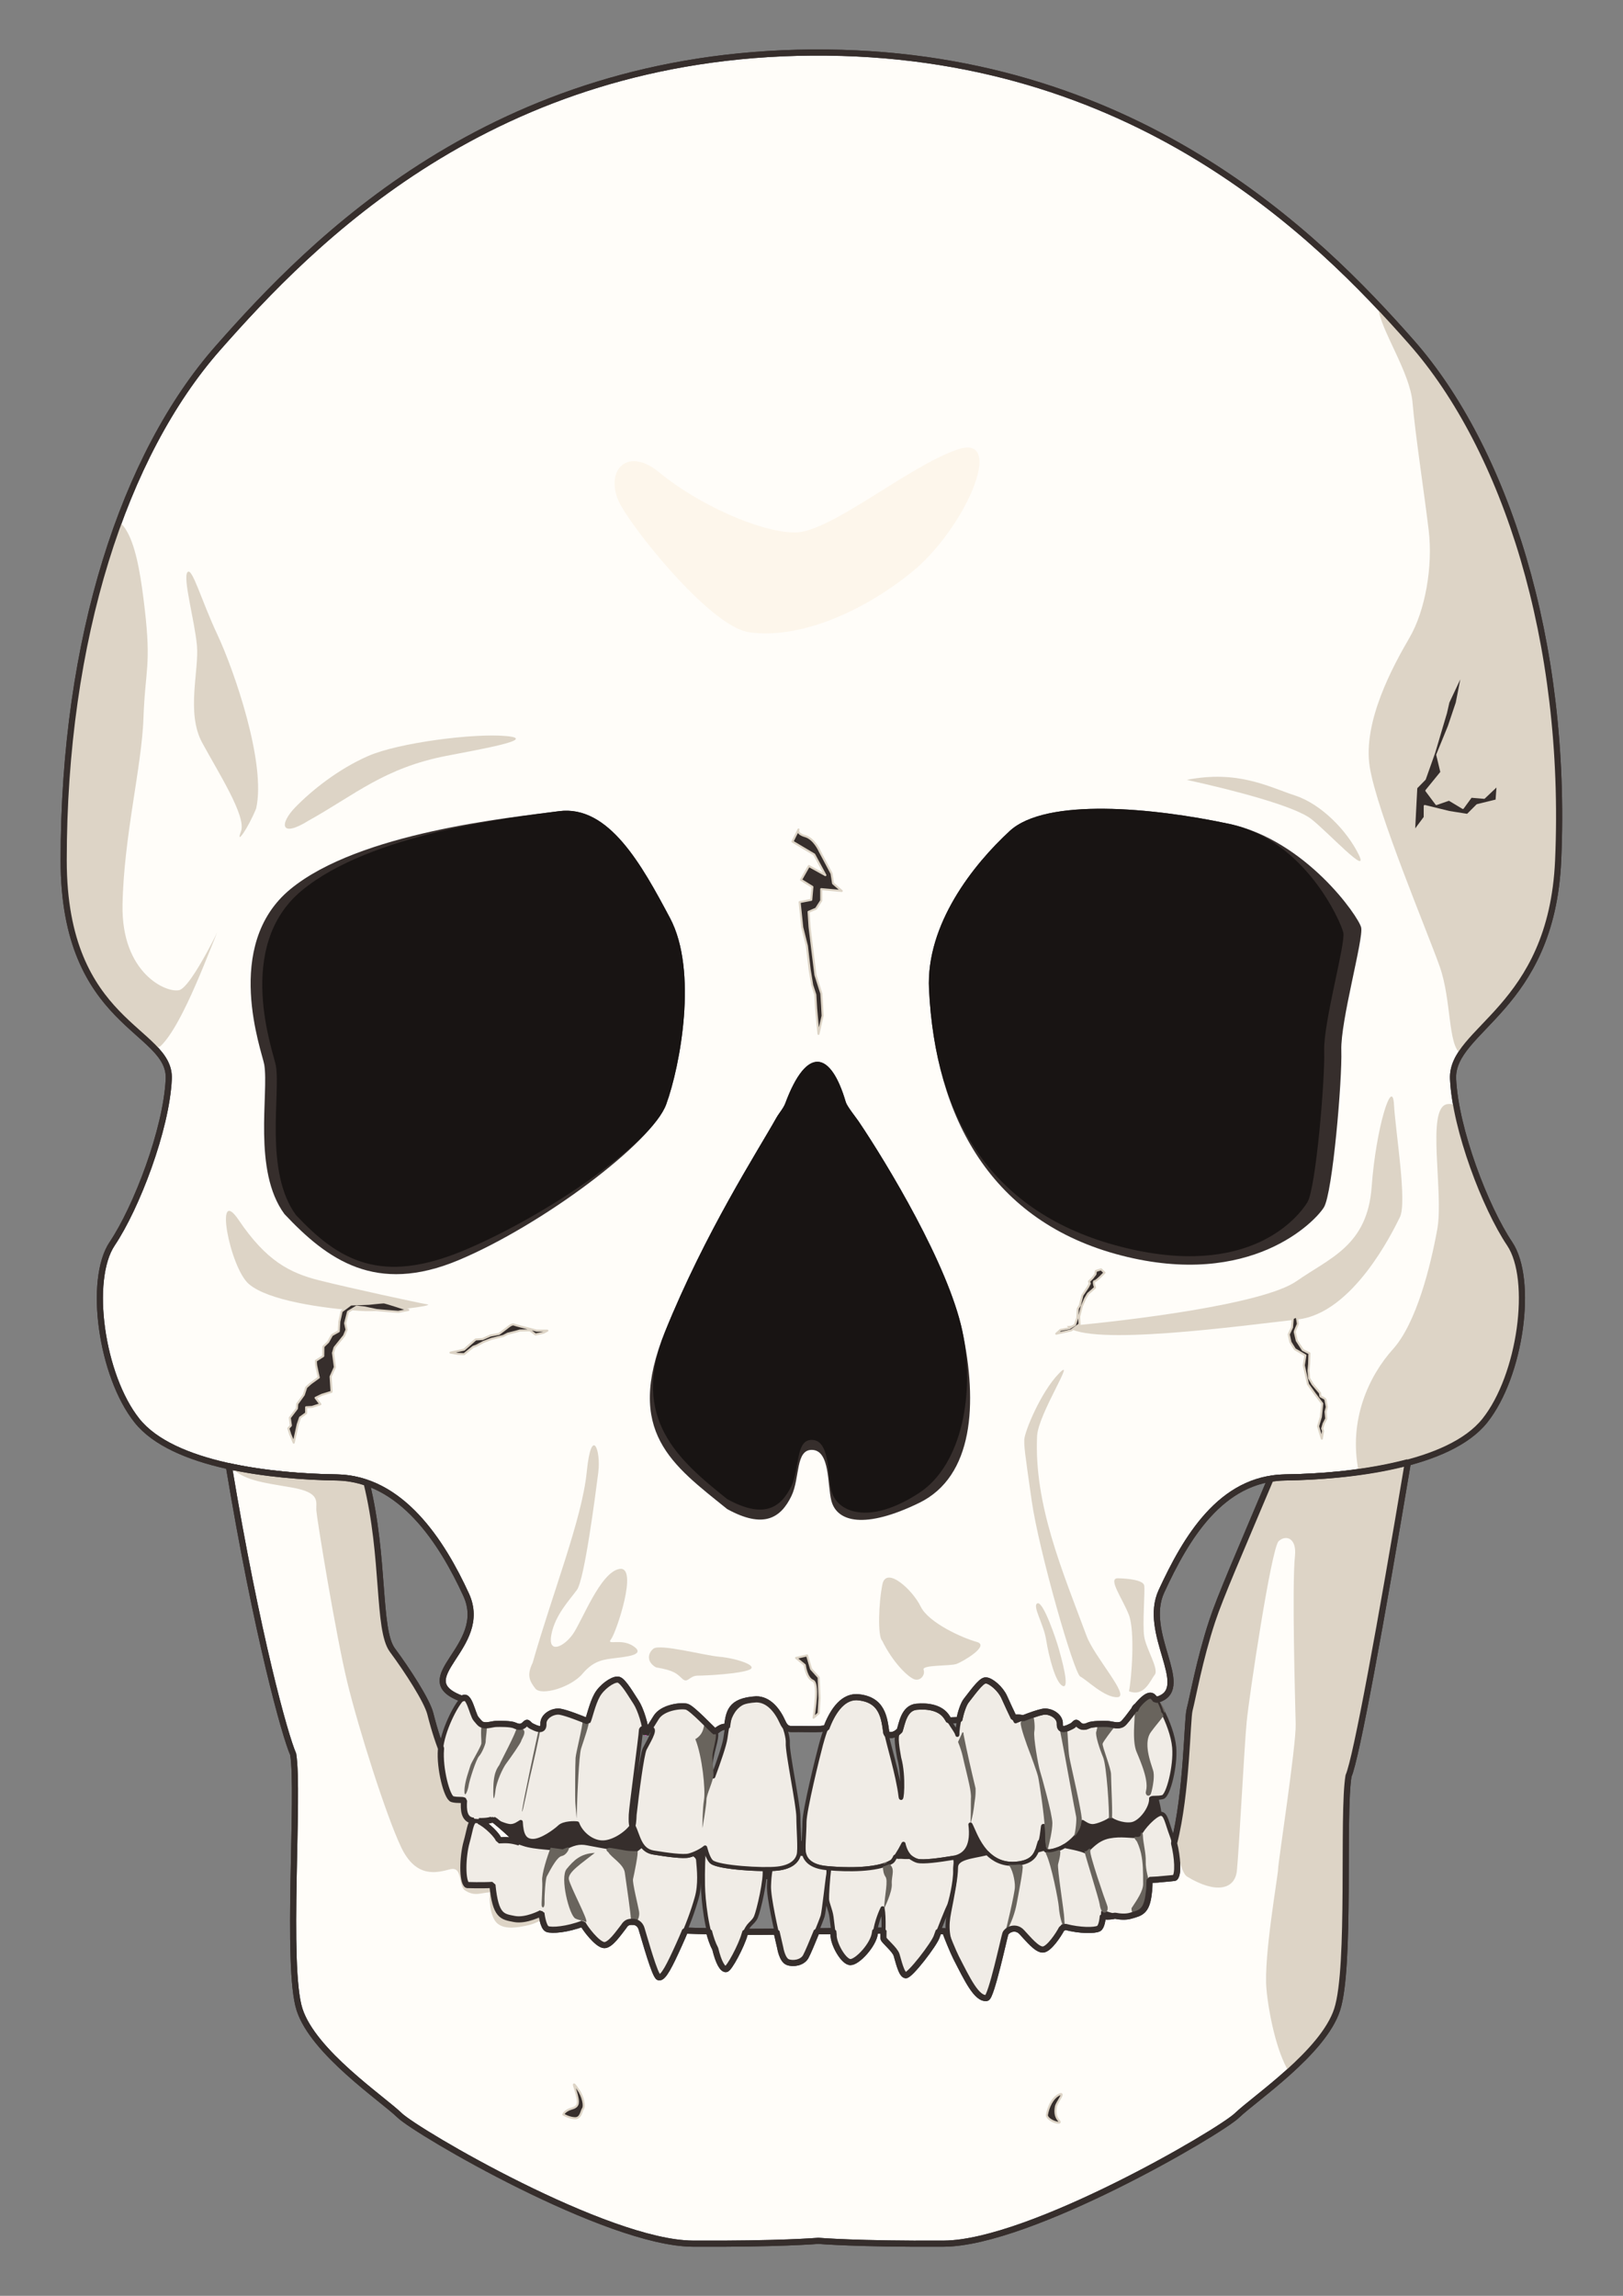 <?xml version="1.0" encoding="UTF-8" standalone="no"?>
<!-- Created with Inkscape (http://www.inkscape.org/) -->

<svg
   width="210mm"
   height="297mm"
   viewBox="0 0 210 297"
   version="1.1"
   id="svg879"
   inkscape:version="1.1 (1:1.1+202105261517+ce6663b3b7)"
   sodipodi:docname="calaveraFLATOCA.svg"
   xmlns:inkscape="http://www.inkscape.org/namespaces/inkscape"
   xmlns:sodipodi="http://sodipodi.sourceforge.net/DTD/sodipodi-0.dtd"
   xmlns="http://www.w3.org/2000/svg"
   xmlns:svg="http://www.w3.org/2000/svg">
  <rect x="0" y="0" width="210" height="297" fill="#808080" stroke="none"/>
  <g
     id="g191503"
     transform="matrix(1.214,0,0,1.214,-26.344,-22.314)"
     style="stroke-width:0.824"
     inkscape:export-filename="/home/argumento/tmp/calaveraflat.png"
     inkscape:export-xdpi="96"
     inkscape:export-ydpi="96">
    <g
       id="g197012"
       inkscape:export-filename="/home/argumento/tmp/calaca.png"
       inkscape:export-xdpi="96"
       inkscape:export-ydpi="96">
      <path
         style="display:inline;opacity:1;fill:#362e2c;fill-opacity:1;fill-rule:evenodd;stroke:none;stroke-width:0.545;stroke-linecap:round;stroke-linejoin:round;stroke-miterlimit:4;stroke-dasharray:none;stroke-opacity:1;paint-order:fill markers stroke"
         d="m 72.109,210.498 16.035,1.308 13.869,3.065 12.543,-0.789 11.617,-2.115 15.274,-1.713 3.304,-1.64 c 0,0 0.993,2.832 0.743,4.01 -0.25,1.178 -6.193,4.351 -6.193,4.351 l -13.416,2.263 -13.411,0.041 -8.256,-0.583 -8.839,-0.714 -19.038,-1.302 z"
         id="path186512" />
      <path
         id="path27904"
         style="display:inline;fill:#f0ece6;fill-opacity:1;fill-rule:evenodd;stroke:#362e2c;stroke-width:0.436;stroke-linecap:round;stroke-linejoin:round;stroke-miterlimit:4;stroke-dasharray:none;stroke-opacity:1;paint-order:fill markers stroke"
         d="m 126.737,197.446 c -0.017,5.2e-4 -0.034,0.001 -0.049,0.004 -0.504,0.079 -1.483,1.503 -1.997,2.139 -0.514,0.636 -0.97,2.714 -0.955,3.662 -0.066,-0.334 -0.414,-0.712 -1.083,-1.828 -0.669,-1.116 -2.12,-1.277 -3.274,-1.168 -1.592,0.15 -1.589,2.552 -1.937,2.798 -0.348,0.247 -0.063,1.767 0.093,2.658 0.56,1.972 0.259,5.058 0.147,4.077 -0.249,-2.185 -1.393,-5.908 -1.508,-6.69 -0.227,-1.553 -0.348,-3.696 -3.193,-3.87 -2.338,0.003 -3.388,3.611 -3.789,5.092 -0.33,1.22 -1.746,6.966 -1.75,8.232 -0.004,1.267 -0.193,2.854 -0.028,3.433 0.165,0.579 0.697,1.277 2.275,1.449 1.579,0.172 5.36,0.352 7.039,-0.648 0.259,-0.182 0.838,-1.077 1.265,-1.927 0.271,1.178 0.884,1.673 1.5,1.822 0.617,0.149 2.276,-0.072 3.786,-0.322 1.51,-0.249 2.113,-1.464 1.852,-3.555 0.477,0.849 1.448,4.41 4.783,4.183 2.269,-0.155 2.288,-1.413 2.6,-2.327 0.27,-0.054 0.322,-2.208 0.409,-1.605 0.266,1.857 -0.589,3.198 1.663,2.333 0.88,-0.338 2.412,-1.535 2.483,-2.854 0.203,0.114 0.597,0.443 1.091,0.442 0.494,-0.001 1.624,-0.488 1.911,-0.755 0.175,0.171 1.183,0.675 2.19,0.558 1.006,-0.117 2.196,-1.762 2.128,-2.749 0.204,-0.139 0.662,0.001 1.244,-0.153 0.581,-0.155 1.381,-3.312 1.215,-5.284 -0.105,-1.244 -0.692,-2.787 -1.292,-3.933 0.003,0.013 0.009,0.026 0.01,0.039 0.004,0.029 0.004,0.06 0.001,0.091 -0.003,0.031 -0.009,0.063 -0.019,0.095 -0.009,0.033 -0.023,0.067 -0.038,0.101 -0.016,0.035 -0.035,0.071 -0.056,0.108 -0.022,0.037 -0.046,0.076 -0.073,0.117 -0.027,0.04 -0.057,0.082 -0.088,0.126 -0.064,0.087 -0.139,0.181 -0.221,0.283 -0.082,0.102 -0.172,0.212 -0.269,0.331 -0.097,0.119 -0.201,0.248 -0.31,0.388 -0.109,0.14 -0.223,0.29 -0.341,0.453 -0.029,0.041 -0.057,0.082 -0.084,0.124 -0.026,0.042 -0.05,0.086 -0.073,0.13 -0.023,0.044 -0.043,0.088 -0.063,0.133 -0.019,0.045 -0.038,0.091 -0.054,0.138 -0.016,0.046 -0.031,0.093 -0.044,0.141 -0.013,0.048 -0.026,0.096 -0.036,0.144 -0.01,0.049 -0.02,0.098 -0.029,0.147 -0.009,0.049 -0.015,0.099 -0.021,0.149 -0.006,0.05 -0.01,0.101 -0.013,0.152 -0.003,0.051 -0.006,0.102 -0.007,0.153 -0.003,0.102 -10e-4,0.205 0.003,0.308 0.004,0.103 0.013,0.207 0.025,0.31 0.012,0.103 0.026,0.206 0.043,0.308 0.017,0.102 0.036,0.203 0.057,0.302 0.021,0.1 0.043,0.198 0.067,0.294 0.024,0.096 0.049,0.191 0.074,0.283 0.025,0.092 0.052,0.181 0.078,0.267 0.052,0.173 0.104,0.333 0.151,0.477 0.047,0.144 0.089,0.272 0.121,0.379 0.007,0.027 0.015,0.055 0.022,0.085 0.006,0.029 0.012,0.06 0.016,0.092 0.009,0.064 0.015,0.132 0.018,0.203 0.003,0.071 0.003,0.146 0.001,0.223 -0.001,0.077 -0.006,0.156 -0.013,0.236 -0.006,0.08 -0.015,0.16 -0.025,0.241 -0.01,0.08 -0.021,0.161 -0.033,0.239 -0.012,0.079 -0.025,0.155 -0.039,0.229 -0.013,0.074 -0.028,0.146 -0.042,0.214 -0.028,0.135 -0.056,0.254 -0.081,0.348 -0.025,0.094 -0.047,0.162 -0.061,0.196 -0.007,0.017 -0.012,0.025 -0.015,0.023 -0.003,-0.001 -0.003,-0.015 -0.001,-0.037 0.001,-0.023 0.007,-0.057 0.015,-0.104 0.007,-0.047 0.019,-0.106 0.034,-0.179 0.007,-0.036 0.013,-0.073 0.019,-0.111 0.006,-0.038 0.01,-0.077 0.013,-0.116 0.007,-0.078 0.01,-0.159 0.01,-0.242 -2.5e-4,-0.083 -0.004,-0.168 -0.012,-0.255 -0.007,-0.087 -0.017,-0.175 -0.03,-0.265 -0.013,-0.09 -0.028,-0.181 -0.046,-0.274 -0.018,-0.092 -0.038,-0.186 -0.06,-0.28 -0.022,-0.094 -0.047,-0.188 -0.073,-0.283 -0.026,-0.095 -0.054,-0.19 -0.084,-0.285 -0.029,-0.095 -0.059,-0.19 -0.091,-0.285 -0.032,-0.094 -0.065,-0.188 -0.098,-0.281 -0.067,-0.186 -0.136,-0.369 -0.205,-0.546 -0.069,-0.176 -0.138,-0.345 -0.204,-0.506 -0.066,-0.16 -0.13,-0.311 -0.187,-0.449 -0.015,-0.035 -0.028,-0.07 -0.041,-0.107 -0.013,-0.037 -0.025,-0.074 -0.037,-0.113 -0.023,-0.077 -0.044,-0.159 -0.061,-0.243 -0.018,-0.085 -0.033,-0.172 -0.047,-0.262 -0.013,-0.09 -0.024,-0.183 -0.033,-0.278 -0.009,-0.094 -0.017,-0.19 -0.022,-0.288 -0.006,-0.097 -0.01,-0.196 -0.012,-0.295 -0.003,-0.099 -0.003,-0.198 -0.003,-0.297 -6e-5,-0.099 0.001,-0.198 0.003,-0.296 0.004,-0.196 0.01,-0.387 0.019,-0.57 0.009,-0.182 0.018,-0.355 0.027,-0.512 0.009,-0.158 0.017,-0.3 0.021,-0.422 0.003,-0.061 0.003,-0.117 0.004,-0.167 5.3e-4,-0.05 -5.2e-4,-0.095 -0.003,-0.132 -0.046,-0.14 -0.092,-0.255 -0.128,-0.354 -0.018,-0.05 -0.033,-0.096 -0.045,-0.139 -0.009,-0.035 -0.015,-0.067 -0.019,-0.099 -0.393,0.495 -0.725,0.981 -0.874,1.154 -0.391,0.452 -0.468,0.627 -0.887,0.681 -0.42,0.055 -0.869,-0.122 -1.25,-0.135 -0.381,-0.013 -1.583,-0.031 -1.998,0.168 -0.415,0.199 -0.767,0.203 -1.087,-0.145 -0.32,-0.348 -0.291,0.016 -0.716,0.223 -0.425,0.208 -1.267,0.655 -1.249,-0.226 0.069,-0.855 -1.039,-1.464 -1.806,-1.316 -0.766,0.148 -2.193,0.719 -2.905,1.011 -0.172,-0.316 -0.788,-1.64 -1.211,-2.582 -0.397,-0.883 -1.401,-1.736 -1.94,-1.774 l -5.2e-4,5.3e-4 c -0.018,-0.001 -0.035,-0.001 -0.052,-0.001 z" />
      <path
         id="path263736"
         style="display:inline;fill:#fffdf9;fill-opacity:1;fill-rule:evenodd;stroke:#362e2c;stroke-width:0.654;stroke-linecap:round;stroke-linejoin:bevel;stroke-miterlimit:4;stroke-dasharray:none;stroke-opacity:1;paint-order:fill markers stroke"
         d="m 171.761,174.198 c -4.314,1.156 -9.258,1.57 -13.083,1.621 -0.538,0.007 -1.05,0.066 -1.551,0.147 -3.322,7.892 -5.367,12.549 -6.226,15.155 -1.354,4.108 -2.055,8.096 -2.413,9.471 -0.265,1.019 -0.273,8.764 -1.655,14.205 0.376,1.493 0.497,3.352 0.07,3.693 0,0 -0.781,0.092 -1.612,0.156 -0.189,0.033 -0.613,0.035 -1.053,0.064 -0.054,0.359 -0.007,0.854 -0.087,1.292 -0.204,2.126 -0.891,2.217 -1.944,2.522 -0.529,0.153 -1.142,0.104 -1.671,-5.2e-4 -0.279,0.062 -0.569,0.096 -0.871,0.093 -0.146,-0.001 -0.282,-0.049 -0.417,-0.094 -0.042,0.466 -0.153,1.212 -0.455,1.369 -0.423,0.219 -1.953,0.239 -3.575,-0.186 -0.119,0.065 -0.237,0.132 -0.359,0.194 -0.352,0.685 -1.325,2.125 -1.952,2.222 -0.659,0.101 -1.676,-1.193 -2.278,-1.823 -0.404,-0.46 -0.886,-0.457 -1.254,-0.321 -0.258,0.107 -0.464,0.292 -0.527,0.482 -0.145,0.436 -1.505,6.77 -1.994,6.832 -1.056,0.135 -2.05,-1.967 -3.252,-4.31 -0.281,-0.548 -1.022,-2.339 -1.165,-2.802 -0.259,-0.007 -0.446,-0.006 -0.694,-0.013 -0.079,0.212 -0.163,0.437 -0.207,0.575 -0.254,0.791 -2.858,4.189 -3.314,4.124 -0.456,-0.065 -0.776,-1.579 -0.964,-2.17 -0.188,-0.591 -1.342,-1.49 -1.39,-1.747 -0.017,-0.092 -0.01,-0.432 -0.003,-0.836 -0.281,0.003 -0.6,1.6e-4 -0.874,0.003 -0.015,0.089 -0.032,0.177 -0.044,0.267 -0.156,1.244 -1.857,3.084 -2.604,3.084 -0.747,0 -1.855,-2.021 -1.794,-2.931 0,0 -0.026,-0.224 -0.043,-0.371 -0.582,0.004 -1.1,0.02 -1.726,0.018 -0.012,-3e-5 -0.021,5.2e-4 -0.033,5.2e-4 -0.436,1.077 -0.959,2.317 -1.169,2.7 -0.358,0.652 -1.352,0.813 -1.932,0.578 -0.581,-0.235 -0.784,-1.508 -0.784,-1.508 -0.113,-0.476 -0.254,-1.079 -0.399,-1.729 -1.06,0.015 -2.179,0.019 -3.315,0.02 -0.033,0.088 -0.066,0.182 -0.095,0.288 -0.32,1.158 -1.643,3.684 -1.987,3.684 -0.344,0 -0.768,-0.66 -1.134,-2.173 -0.274,-0.507 -0.494,-1.161 -0.673,-1.868 -0.845,-0.023 -1.566,-0.024 -2.535,-0.069 -0.201,0.487 -0.425,1.002 -0.678,1.561 -0.948,2.09 -1.667,3.575 -2.135,3.416 -0.418,-0.142 -1.479,-4.036 -1.828,-5.155 -0.176,-0.623 -0.676,-0.743 -0.844,-0.746 -0.424,-0.009 -0.744,-0.039 -1.075,0.507 -0.549,0.693 -1.426,2.009 -2.077,1.966 -0.732,-0.049 -2.08,-1.85 -2.275,-2.294 -1.661,0.639 -3.319,0.77 -3.781,0.579 -0.462,-0.191 -0.629,-1.702 -0.629,-1.702 0,0 -1.628,0.882 -2.891,0.632 -1.262,-0.25 -1.997,-0.247 -2.328,-3.631 -1.057,0.069 -2.697,0.017 -2.697,0.017 -0.551,-0.368 -0.492,-3.035 -0.052,-4.595 0.326,-1.156 0.398,-2.021 0.743,-2.261 -0.011,-0.001 -0.021,-7.9e-4 -0.033,-0.001 -1.006,-0.117 -1.055,-1.157 -0.988,-2.144 -0.204,-0.139 -0.662,10e-4 -1.244,-0.153 -0.581,-0.155 -1.381,-3.312 -1.215,-5.284 0.003,-0.035 0.009,-0.073 0.013,-0.109 -0.645,-1.702 -1.004,-3.165 -1.153,-3.735 -0.358,-1.375 -2.387,-4.525 -4.039,-6.758 -1.607,-2.172 -0.785,-9.862 -2.749,-17.821 -1.002,-0.345 -2.064,-0.557 -3.201,-0.573 -3.352,-0.045 -7.579,-0.356 -11.477,-1.208 3.021,18.158 5.993,28.752 6.856,30.701 0.685,4.093 -0.798,22.64 0.679,27.207 1.477,4.567 8.822,9.49 10.661,11.27 1.84,1.779 22.065,13.618 31.243,13.676 9.178,0.058 13.39,-0.301 13.39,-0.301 0,0 4.212,0.36 13.391,0.301 9.178,-0.059 29.403,-11.897 31.243,-13.676 1.84,-1.779 9.185,-6.703 10.661,-11.27 1.477,-4.567 0.529,-20.81 1.215,-24.903 0.822,-1.855 3.469,-16.355 6.325,-33.419 z m -97.558,38.023 c -0.139,0.136 -0.723,0.235 -1.459,0.214 0.818,0.371 2.081,1.621 2.121,2.06 0.802,-0.042 1.277,-0.054 2.189,0.23 -0.915,-0.897 -1.756,-1.653 -2.551,-2.303 -0.129,-0.072 -0.237,-0.142 -0.3,-0.2 z"
         sodipodi:nodetypes="cscsscccccscccsccsccsssccssssccssccscsscccsscccsscscscscsccscscsscsscsccssscssscccccccc" />
      <path
         id="path258732"
         style="display:inline;fill:#fffdf9;fill-opacity:1;fill-rule:evenodd;stroke:#362e2c;stroke-width:0.654;stroke-linecap:round;stroke-linejoin:bevel;stroke-miterlimit:4;stroke-dasharray:none;stroke-opacity:1;paint-order:fill markers stroke"
         d="M 108.271,23.979 C 74.125,24.221 54.921,44.125 44.932,55.46 34.942,66.794 28.487,86.411 28.487,110.068 c 0,17.672 11.452,17.936 11.2,23.302 -0.252,5.367 -3.447,13.697 -6.028,17.541 -2.581,3.843 -1.176,14.06 2.639,18.851 3.815,4.792 14.396,5.965 21.276,6.057 6.88,0.092 11.226,6.872 13.807,12.497 2.581,5.626 -6.362,8.933 -0.415,11.102 0.718,-0.7 1.078,1.671 1.469,2.123 0.391,0.452 0.468,0.627 0.887,0.681 0.42,0.055 0.869,-0.122 1.25,-0.135 0.381,-0.013 1.583,-0.031 1.998,0.168 0.415,0.199 0.767,0.203 1.087,-0.145 0.32,-0.348 0.291,0.016 0.716,0.223 0.425,0.208 1.267,0.655 1.249,-0.226 -0.069,-0.855 1.039,-1.464 1.806,-1.316 0.766,0.148 2.193,0.719 2.905,1.011 0.172,-0.316 0.487,-1.849 1.012,-2.784 0.492,-0.877 1.608,-1.667 2.17,-1.658 0.037,5.3e-4 0.073,0.004 0.105,0.013 0.514,0.128 1.396,1.69 1.869,2.395 0.473,0.705 1.064,2.533 1.05,3.481 0.066,-0.334 0.415,-0.712 1.084,-1.828 0.669,-1.116 2.682,-1.33 3.273,-1.168 0.591,0.162 2.68,2.431 3.028,2.678 0,0 0.76,-0.745 1.256,-0.488 0.227,-1.553 0.274,-2.806 3.12,-2.98 1.33,0.001 2.257,1.194 2.798,2.398 0.31,0.699 0.611,0.783 1.115,0.766 0.523,-0.018 2.465,0.034 2.912,-0.004 0.115,-0.01 0.462,-0.056 0.631,-0.077 0.595,-1.564 1.597,-3.316 3.227,-3.318 2.845,0.174 2.966,2.317 3.193,3.87 7.7e-4,0.006 0.003,0.012 0.003,0.018 0.105,0.091 0.243,0.156 0.455,0.155 0.394,-0.003 0.69,-0.226 0.954,-0.479 0.241,-0.686 0.449,-2.41 1.792,-2.537 1.153,-0.108 2.604,0.052 3.274,1.168 0.065,0.108 0.123,0.203 0.182,0.297 0.374,-0.015 0.723,-0.032 1.097,-0.048 0.178,-0.845 0.459,-1.711 0.76,-2.083 0.514,-0.636 1.493,-2.061 1.997,-2.139 0.032,-0.004 0.066,-0.006 0.102,-0.003 l 5.4e-4,-5.4e-4 c 0.539,0.038 1.543,0.892 1.94,1.774 0.323,0.719 0.755,1.653 1.02,2.199 0.087,-0.004 0.191,-0.007 0.278,-0.012 0.237,-0.012 0.487,0.017 0.744,0.065 0.707,-0.275 1.545,-0.578 2.075,-0.681 0.766,-0.148 1.875,0.461 1.806,1.316 -0.019,0.881 0.824,0.434 1.249,0.226 0.425,-0.208 0.396,-0.571 0.716,-0.223 0.32,0.348 0.672,0.344 1.087,0.145 0.415,-0.199 1.618,-0.181 1.998,-0.168 0.381,0.013 0.83,0.19 1.25,0.135 0.42,-0.055 0.496,-0.229 0.887,-0.681 0.131,-0.151 0.407,-0.547 0.736,-0.974 0.054,-0.169 0.164,-0.299 0.317,-0.4 0.599,-0.721 1.291,-1.364 1.693,-0.972 0.087,0.085 0.185,0.201 0.288,0.341 0.122,-0.042 0.302,-0.075 0.413,-0.118 3.374,-1.312 -1.853,-7.021 0.196,-11.463 2.592,-5.62 6.317,-12.044 13.197,-12.136 6.88,-0.092 17.461,-1.266 21.276,-6.057 3.815,-4.792 5.22,-15.008 2.639,-18.851 -2.581,-3.843 -5.776,-12.174 -6.028,-17.541 -0.252,-5.367 10.502,-7.388 11.2,-23.302 1.026,-23.386 -5.66,-43.908 -15.65,-55.242 -9.989,-11.335 -29.698,-31.088 -63.844,-30.846 z" />
      <path
         id="path5792"
         style="display:inline;fill:#ddd4c6;fill-opacity:1;fill-rule:evenodd;stroke:none;stroke-width:0.218;stroke-linecap:round;stroke-linejoin:round;stroke-miterlimit:4;stroke-dasharray:none;stroke-dashoffset:0;stroke-opacity:1;paint-order:fill markers stroke"
         d="m 159.074,239.155 c 0.546,-0.493 1.091,-1.004 1.61,-1.531 0.535,-0.543 1.045,-1.101 1.507,-1.666 0.231,-0.283 0.45,-0.568 0.655,-0.854 0.205,-0.286 0.395,-0.573 0.568,-0.861 0.173,-0.288 0.329,-0.576 0.464,-0.863 0.135,-0.287 0.25,-0.574 0.343,-0.86 0.092,-0.285 0.175,-0.616 0.249,-0.987 0.074,-0.371 0.14,-0.782 0.199,-1.226 0.117,-0.889 0.204,-1.914 0.268,-3.029 0.065,-1.114 0.107,-2.318 0.136,-3.565 0.029,-1.247 0.043,-2.536 0.052,-3.822 0.017,-2.572 0.009,-5.129 0.039,-7.299 0.015,-1.085 0.041,-2.073 0.083,-2.918 0.043,-0.845 0.103,-1.546 0.189,-2.058 0.103,-0.232 0.234,-0.662 0.39,-1.269 0.157,-0.607 0.339,-1.392 0.543,-2.336 0.408,-1.887 0.905,-4.407 1.466,-7.402 0.561,-2.995 1.185,-6.465 1.848,-10.253 0.663,-3.788 1.364,-7.893 2.078,-12.159 -1.079,0.289 -2.197,0.531 -3.327,0.734 -1.13,0.202 -2.272,0.364 -3.398,0.491 -1.127,0.127 -2.238,0.22 -3.307,0.284 -1.069,0.064 -2.095,0.099 -3.051,0.112 -0.538,0.007 -1.05,0.066 -1.551,0.147 -1.661,3.946 -3.003,7.083 -4.037,9.56 -0.517,1.238 -0.957,2.311 -1.322,3.237 -0.364,0.926 -0.653,1.706 -0.868,2.357 -0.339,1.027 -0.636,2.047 -0.898,3.02 -0.262,0.973 -0.487,1.899 -0.682,2.741 -0.389,1.682 -0.654,3.023 -0.833,3.71 -0.066,0.255 -0.117,0.93 -0.176,1.885 -0.059,0.954 -0.129,2.188 -0.233,3.56 -0.104,1.372 -0.242,2.882 -0.442,4.389 -0.1,0.754 -0.214,1.507 -0.347,2.241 -0.123,0.677 -0.265,1.333 -0.422,1.965 0.322,0.828 0.682,3.317 1.355,3.726 3.055,1.857 5.093,1.392 5.306,-0.621 0.213,-2.014 0.786,-13.141 1.04,-15.839 0.254,-2.698 2.637,-18.583 3.416,-19.29 0.778,-0.707 1.929,-0.33 1.735,1.562 -0.336,3.277 0.023,15.656 0.077,17.942 0.054,2.286 -1.874,14.75 -1.874,15.431 0,0.681 -1.541,9.288 -1.247,12.728 0.217,2.535 1.078,6.78 2.397,8.886 z"
         sodipodi:nodetypes="cssssssssssssscsssscsssscsssssssssscssssssssc" />
      <path
         style="display:inline;fill:#362e2c;fill-opacity:1;fill-rule:evenodd;stroke:none;stroke-width:0.218;stroke-linecap:round;stroke-linejoin:round;stroke-miterlimit:4;stroke-dasharray:none;stroke-opacity:1;paint-order:fill markers stroke"
         d="m 99.195,179.182 c -5.813,-4.688 -10.941,-8.2 -6.631,-18.85 4.31,-10.651 9.911,-19.314 11.865,-22.807 0.311,-0.555 0.763,-1.027 0.972,-1.587 2.283,-6.126 4.841,-5.598 6.443,-0.12 0.135,0.461 1.094,1.647 1.383,2.077 3.012,4.472 9.525,15.24 11.036,22.303 1.656,7.742 1.192,15.508 -4.587,18.328 -5.778,2.82 -8.785,2.059 -9.371,-0.237 -0.426,-1.669 -0.122,-5.348 -2.048,-5.406 -1.791,-0.054 -1.28,2.991 -2.201,4.904 -1.146,2.379 -2.991,3.532 -6.861,1.397 z"
         id="path34537"
         sodipodi:nodetypes="cssssssssascc" />
      <path
         id="path265103"
         style="display:inline;fill:#ddd4c6;fill-opacity:1;fill-rule:evenodd;stroke:none;stroke-width:0.218;stroke-linecap:round;stroke-linejoin:bevel;stroke-miterlimit:4;stroke-dasharray:none;stroke-opacity:1;paint-order:fill markers stroke"
         d="m 177.391,130.677 c 0.019,-0.029 0.034,-0.058 0.053,-0.087 0.098,-0.147 0.203,-0.295 0.314,-0.443 0.111,-0.148 0.228,-0.296 0.351,-0.445 0.123,-0.149 0.252,-0.299 0.385,-0.45 0.133,-0.152 0.272,-0.305 0.415,-0.459 0.286,-0.31 0.589,-0.628 0.904,-0.958 0.315,-0.33 0.642,-0.672 0.976,-1.031 0.167,-0.179 0.336,-0.363 0.506,-0.551 0.17,-0.188 0.341,-0.38 0.513,-0.578 0.172,-0.198 0.344,-0.401 0.515,-0.61 0.172,-0.209 0.343,-0.423 0.514,-0.644 0.171,-0.221 0.341,-0.447 0.509,-0.681 0.169,-0.233 0.336,-0.474 0.5,-0.721 0.165,-0.247 0.328,-0.502 0.488,-0.764 0.16,-0.262 0.318,-0.533 0.472,-0.811 0.154,-0.279 0.304,-0.565 0.451,-0.861 0.073,-0.148 0.146,-0.298 0.217,-0.45 0.071,-0.152 0.141,-0.307 0.21,-0.464 0.069,-0.157 0.137,-0.316 0.203,-0.478 0.067,-0.162 0.132,-0.326 0.196,-0.492 0.064,-0.167 0.126,-0.336 0.187,-0.508 0.061,-0.172 0.121,-0.345 0.179,-0.522 0.058,-0.177 0.115,-0.356 0.17,-0.538 0.055,-0.182 0.109,-0.366 0.161,-0.554 0.052,-0.187 0.102,-0.378 0.151,-0.571 0.049,-0.193 0.096,-0.388 0.141,-0.587 0.045,-0.199 0.088,-0.4 0.13,-0.604 0.041,-0.204 0.081,-0.412 0.118,-0.622 0.037,-0.21 0.073,-0.423 0.106,-0.64 0.034,-0.216 0.065,-0.436 0.094,-0.659 0.029,-0.223 0.057,-0.448 0.081,-0.677 0.025,-0.229 0.048,-0.461 0.068,-0.697 0.02,-0.235 0.038,-0.474 0.054,-0.716 0.016,-0.242 0.03,-0.487 0.041,-0.736 0.032,-0.731 0.056,-1.459 0.073,-2.184 0.017,-0.725 0.027,-1.447 0.03,-2.166 0.003,-0.719 -0.003,-1.435 -0.015,-2.147 -0.012,-0.712 -0.031,-1.421 -0.057,-2.126 -0.026,-0.705 -0.059,-1.407 -0.099,-2.105 -0.04,-0.698 -0.086,-1.392 -0.14,-2.082 -0.053,-0.69 -0.114,-1.377 -0.18,-2.059 -0.067,-0.682 -0.14,-1.36 -0.22,-2.034 -0.08,-0.674 -0.166,-1.343 -0.259,-2.008 -0.093,-0.665 -0.191,-1.325 -0.297,-1.981 -0.105,-0.656 -0.217,-1.306 -0.334,-1.952 -0.117,-0.646 -0.241,-1.287 -0.37,-1.923 -0.129,-0.636 -0.265,-1.266 -0.406,-1.892 -0.141,-0.625 -0.288,-1.246 -0.44,-1.861 -0.152,-0.615 -0.311,-1.224 -0.474,-1.827 -0.164,-0.603 -0.333,-1.201 -0.507,-1.793 -0.174,-0.592 -0.354,-1.178 -0.539,-1.758 -0.185,-0.58 -0.375,-1.154 -0.571,-1.721 -0.195,-0.568 -0.396,-1.129 -0.602,-1.684 -0.206,-0.555 -0.416,-1.104 -0.632,-1.645 -0.215,-0.542 -0.435,-1.077 -0.66,-1.605 -0.225,-0.528 -0.454,-1.05 -0.688,-1.564 -0.234,-0.514 -0.473,-1.022 -0.717,-1.522 -0.243,-0.5 -0.491,-0.993 -0.743,-1.478 -0.252,-0.485 -0.508,-0.963 -0.768,-1.434 -0.26,-0.47 -0.525,-0.933 -0.793,-1.388 -0.269,-0.455 -0.542,-0.902 -0.818,-1.342 -0.138,-0.22 -0.277,-0.437 -0.417,-0.653 -0.14,-0.216 -0.282,-0.429 -0.424,-0.64 -0.142,-0.211 -0.285,-0.421 -0.429,-0.628 -0.144,-0.207 -0.289,-0.413 -0.434,-0.616 -0.146,-0.203 -0.292,-0.405 -0.44,-0.603 -0.148,-0.199 -0.296,-0.395 -0.446,-0.59 -0.149,-0.195 -0.3,-0.387 -0.451,-0.578 -0.151,-0.19 -0.303,-0.379 -0.456,-0.565 -0.153,-0.186 -0.306,-0.37 -0.461,-0.551 -0.154,-0.182 -0.31,-0.361 -0.466,-0.538 -0.312,-0.354 -0.634,-0.717 -0.965,-1.086 -0.331,-0.37 -0.672,-0.747 -1.023,-1.131 -0.351,-0.384 -0.711,-0.774 -1.081,-1.169 -0.156,-0.167 -0.322,-0.339 -0.482,-0.508 0.006,0.08 0.009,0.153 0.02,0.245 0.289,2.429 3.396,6.854 3.667,10.113 0.271,3.259 1.262,9.753 1.721,13.597 0.458,3.844 -0.354,8.551 -2.054,11.466 -1.7,2.915 -5.003,8.922 -4.227,13.764 0.777,4.842 6.14,17.534 7.455,21.259 1.274,3.607 0.851,8.361 2.245,9.303 z" />
      <path
         id="path13756"
         style="display:inline;fill:#ddd4c6;fill-opacity:1;fill-rule:evenodd;stroke:none;stroke-width:0.218;stroke-linecap:round;stroke-linejoin:bevel;stroke-miterlimit:4;stroke-dasharray:none;stroke-opacity:1;paint-order:fill markers stroke"
         d="m 38.132,130.045 c 0.026,-0.003 0.053,-0.006 0.078,-0.01 0.07,-0.01 0.137,-0.024 0.202,-0.038 0.065,-0.015 0.128,-0.031 0.189,-0.049 0.061,-0.018 0.119,-0.037 0.175,-0.058 0.078,-0.072 0.157,-0.151 0.237,-0.236 0.079,-0.085 0.159,-0.176 0.239,-0.272 0.08,-0.097 0.161,-0.199 0.242,-0.306 0.081,-0.107 0.162,-0.22 0.243,-0.337 0.081,-0.117 0.163,-0.239 0.245,-0.365 0.082,-0.126 0.163,-0.257 0.245,-0.391 0.082,-0.134 0.164,-0.273 0.245,-0.414 0.082,-0.142 0.164,-0.287 0.245,-0.435 0.082,-0.148 0.163,-0.299 0.244,-0.453 0.081,-0.154 0.162,-0.31 0.243,-0.469 0.161,-0.317 0.321,-0.643 0.479,-0.974 0.158,-0.331 0.314,-0.667 0.467,-1.005 0.153,-0.338 0.303,-0.677 0.45,-1.015 0.147,-0.338 0.291,-0.674 0.43,-1.005 0.139,-0.331 0.274,-0.657 0.404,-0.974 0.26,-0.634 0.501,-1.234 0.716,-1.771 0.215,-0.537 0.405,-1.013 0.563,-1.398 0.056,-0.136 0.103,-0.246 0.151,-0.358 -0.125,0.254 -0.271,0.55 -0.452,0.902 -0.101,0.196 -0.209,0.404 -0.323,0.619 -0.114,0.215 -0.234,0.438 -0.358,0.664 -0.124,0.226 -0.252,0.455 -0.382,0.684 -0.13,0.229 -0.263,0.457 -0.397,0.681 -0.134,0.223 -0.268,0.442 -0.402,0.652 -0.134,0.21 -0.267,0.411 -0.398,0.599 -0.065,0.094 -0.13,0.185 -0.194,0.272 -0.064,0.087 -0.127,0.17 -0.19,0.249 -0.062,0.079 -0.124,0.154 -0.184,0.224 -0.06,0.07 -0.119,0.135 -0.176,0.196 -0.058,0.06 -0.113,0.115 -0.168,0.164 -0.055,0.049 -0.108,0.092 -0.159,0.13 -0.051,0.037 -0.1,0.068 -0.148,0.092 -0.024,0.012 -0.047,0.022 -0.07,0.031 -0.023,0.009 -0.045,0.015 -0.067,0.021 -0.043,0.01 -0.089,0.018 -0.139,0.023 -0.05,0.004 -0.102,0.007 -0.158,0.007 -0.055,2e-5 -0.114,-0.003 -0.175,-0.007 -0.061,-0.006 -0.124,-0.013 -0.19,-0.024 -0.066,-0.01 -0.134,-0.023 -0.204,-0.039 -0.07,-0.016 -0.142,-0.035 -0.216,-0.057 -0.074,-0.022 -0.15,-0.047 -0.227,-0.074 -0.077,-0.028 -0.156,-0.058 -0.236,-0.092 -0.08,-0.034 -0.162,-0.07 -0.244,-0.11 -0.083,-0.04 -0.167,-0.083 -0.251,-0.129 -0.084,-0.046 -0.169,-0.096 -0.255,-0.149 -0.086,-0.053 -0.172,-0.109 -0.259,-0.168 -0.087,-0.059 -0.173,-0.122 -0.26,-0.189 -0.087,-0.066 -0.174,-0.136 -0.26,-0.209 -0.087,-0.073 -0.173,-0.15 -0.259,-0.231 -0.086,-0.081 -0.171,-0.165 -0.256,-0.253 -0.085,-0.088 -0.169,-0.179 -0.252,-0.275 -0.083,-0.095 -0.165,-0.195 -0.245,-0.298 -0.081,-0.103 -0.16,-0.21 -0.238,-0.321 -0.078,-0.111 -0.154,-0.226 -0.229,-0.345 -0.075,-0.119 -0.147,-0.242 -0.218,-0.369 -0.071,-0.127 -0.139,-0.258 -0.206,-0.393 -0.067,-0.135 -0.131,-0.275 -0.193,-0.419 -0.062,-0.144 -0.121,-0.292 -0.178,-0.445 -0.056,-0.153 -0.11,-0.31 -0.161,-0.471 -0.051,-0.161 -0.098,-0.327 -0.142,-0.498 -0.044,-0.17 -0.085,-0.345 -0.122,-0.525 -0.037,-0.18 -0.071,-0.364 -0.101,-0.553 -0.03,-0.189 -0.057,-0.382 -0.079,-0.581 -0.022,-0.198 -0.04,-0.402 -0.054,-0.61 -0.014,-0.208 -0.023,-0.421 -0.028,-0.639 -0.005,-0.218 -0.005,-0.44 -0.001,-0.668 0.004,-0.228 0.011,-0.456 0.018,-0.684 0.008,-0.228 0.017,-0.456 0.028,-0.684 0.022,-0.456 0.049,-0.912 0.082,-1.367 0.033,-0.455 0.072,-0.91 0.114,-1.363 0.043,-0.453 0.089,-0.905 0.14,-1.354 0.05,-0.45 0.104,-0.898 0.16,-1.344 0.057,-0.446 0.116,-0.888 0.177,-1.328 0.061,-0.44 0.124,-0.877 0.187,-1.311 0.064,-0.434 0.128,-0.864 0.193,-1.289 0.129,-0.852 0.259,-1.687 0.382,-2.501 0.062,-0.407 0.122,-0.809 0.179,-1.205 0.057,-0.396 0.112,-0.787 0.164,-1.171 0.052,-0.384 0.1,-0.761 0.144,-1.132 0.044,-0.371 0.084,-0.735 0.119,-1.091 0.035,-0.356 0.065,-0.705 0.089,-1.046 0.012,-0.17 0.022,-0.339 0.031,-0.505 0.009,-0.166 0.017,-0.33 0.023,-0.492 0.011,-0.324 0.025,-0.63 0.039,-0.919 0.015,-0.289 0.031,-0.563 0.048,-0.822 0.017,-0.26 0.035,-0.506 0.054,-0.741 0.019,-0.235 0.038,-0.459 0.057,-0.674 0.038,-0.431 0.077,-0.828 0.112,-1.211 0.035,-0.384 0.067,-0.754 0.092,-1.132 0.012,-0.189 0.023,-0.379 0.031,-0.574 0.009,-0.195 0.015,-0.394 0.018,-0.6 0.004,-0.206 0.004,-0.42 0.002,-0.642 -0.002,-0.223 -0.007,-0.454 -0.016,-0.699 -0.009,-0.244 -0.021,-0.501 -0.038,-0.771 -0.016,-0.271 -0.037,-0.557 -0.062,-0.86 -0.025,-0.303 -0.054,-0.623 -0.089,-0.963 -0.034,-0.34 -0.074,-0.699 -0.118,-1.081 -0.045,-0.382 -0.09,-0.761 -0.138,-1.137 -0.048,-0.376 -0.098,-0.748 -0.151,-1.114 -0.053,-0.366 -0.108,-0.727 -0.166,-1.08 -0.059,-0.353 -0.121,-0.698 -0.187,-1.034 -0.033,-0.168 -0.068,-0.333 -0.103,-0.496 -0.035,-0.163 -0.071,-0.324 -0.109,-0.482 -0.038,-0.158 -0.077,-0.312 -0.117,-0.464 -0.04,-0.152 -0.082,-0.301 -0.124,-0.446 -0.043,-0.146 -0.087,-0.288 -0.133,-0.427 -0.046,-0.139 -0.093,-0.274 -0.142,-0.406 -0.049,-0.132 -0.099,-0.259 -0.152,-0.383 -0.052,-0.124 -0.106,-0.243 -0.162,-0.359 -0.056,-0.116 -0.113,-0.227 -0.173,-0.335 -0.059,-0.107 -0.12,-0.21 -0.183,-0.308 -0.063,-0.098 -0.128,-0.192 -0.195,-0.28 -0.067,-0.089 -0.136,-0.172 -0.207,-0.25 -0.071,-0.079 -0.145,-0.152 -0.221,-0.22 -0.023,-0.021 -0.048,-0.038 -0.071,-0.057 -3.744,10.151 -5.901,22.462 -5.901,36.125 0,13.386 6.567,16.784 9.645,19.977 z" />
      <path
         style="display:inline;fill:#ddd4c6;fill-opacity:1;fill-rule:evenodd;stroke:none;stroke-width:0.218;stroke-linecap:round;stroke-linejoin:round;stroke-miterlimit:4;stroke-dasharray:none;stroke-opacity:1;paint-order:fill markers stroke"
         d="m 47.154,148.406 c 2.921,4.328 5.423,5.619 8.568,6.411 3.145,0.792 10.613,2.415 11.519,2.559 0.906,0.144 -4.713,0.864 -7.079,0.701 -4.084,-0.28 -9.894,-1.102 -11.94,-2.869 -2.046,-1.768 -3.731,-10.749 -1.068,-6.802 z"
         id="path13892"
         sodipodi:nodetypes="sssass" />
      <path
         style="display:inline;fill:#ddd4c6;fill-opacity:1;fill-rule:evenodd;stroke:none;stroke-width:0.218;stroke-linecap:round;stroke-linejoin:round;stroke-miterlimit:4;stroke-dasharray:none;stroke-opacity:1;paint-order:fill markers stroke"
         d="m 135.394,159.696 c 6.469,-0.57 20.96,-2.317 24.503,-4.801 3.544,-2.484 7.541,-3.756 7.998,-10.054 0.457,-6.297 2.201,-11.782 2.377,-8.765 0.176,3.017 1.416,10.406 0.633,12.004 -0.783,1.598 -5.013,10.253 -10.897,10.904 -5.884,0.651 -22.349,2.943 -24.615,0.711 z"
         id="path14028" />
      <path
         id="path14114"
         style="display:inline;fill:#ddd4c6;fill-opacity:1;fill-rule:evenodd;stroke:none;stroke-width:0.218;stroke-linecap:round;stroke-linejoin:round;stroke-miterlimit:4;stroke-dasharray:none;stroke-opacity:1;paint-order:fill markers stroke"
         d="m 166.527,175.256 c 0.044,-0.006 0.088,-0.012 0.133,-0.017 0.256,-0.035 0.512,-0.073 0.767,-0.112 0.256,-0.039 0.511,-0.081 0.766,-0.124 0.255,-0.043 0.51,-0.089 0.763,-0.136 0.254,-0.048 0.506,-0.098 0.758,-0.15 0.252,-0.052 0.502,-0.106 0.751,-0.163 0.249,-0.057 0.496,-0.115 0.742,-0.176 0.246,-0.061 0.489,-0.125 0.731,-0.191 0.242,-0.066 0.481,-0.134 0.718,-0.205 0.237,-0.071 0.472,-0.145 0.703,-0.221 0.232,-0.076 0.461,-0.155 0.687,-0.236 0.226,-0.081 0.449,-0.165 0.668,-0.252 0.219,-0.087 0.435,-0.177 0.647,-0.269 0.212,-0.092 0.421,-0.188 0.625,-0.286 0.102,-0.049 0.204,-0.099 0.304,-0.15 0.1,-0.051 0.199,-0.102 0.297,-0.154 0.098,-0.052 0.195,-0.105 0.291,-0.158 0.096,-0.053 0.19,-0.108 0.284,-0.163 0.093,-0.055 0.186,-0.111 0.277,-0.168 0.091,-0.057 0.181,-0.114 0.269,-0.172 0.089,-0.058 0.176,-0.117 0.262,-0.177 0.086,-0.06 0.171,-0.12 0.255,-0.182 0.084,-0.061 0.166,-0.123 0.246,-0.186 0.081,-0.063 0.16,-0.127 0.238,-0.192 0.078,-0.065 0.154,-0.13 0.229,-0.196 0.075,-0.066 0.149,-0.133 0.221,-0.201 0.072,-0.068 0.143,-0.137 0.212,-0.206 0.069,-0.07 0.137,-0.14 0.203,-0.212 0.066,-0.071 0.13,-0.144 0.193,-0.217 0.063,-0.073 0.124,-0.147 0.184,-0.222 0.06,-0.075 0.119,-0.151 0.177,-0.228 0.059,-0.077 0.116,-0.156 0.173,-0.236 0.057,-0.08 0.114,-0.161 0.17,-0.243 0.056,-0.082 0.111,-0.166 0.166,-0.251 0.11,-0.169 0.217,-0.344 0.322,-0.522 0.105,-0.178 0.207,-0.361 0.306,-0.547 0.1,-0.186 0.197,-0.376 0.291,-0.57 0.095,-0.194 0.186,-0.391 0.276,-0.591 0.089,-0.2 0.176,-0.404 0.26,-0.611 0.084,-0.206 0.165,-0.415 0.243,-0.626 0.078,-0.211 0.154,-0.425 0.227,-0.641 0.073,-0.216 0.143,-0.434 0.211,-0.654 0.067,-0.22 0.132,-0.441 0.194,-0.664 0.062,-0.223 0.12,-0.447 0.176,-0.672 0.056,-0.225 0.109,-0.451 0.159,-0.678 0.05,-0.227 0.097,-0.454 0.141,-0.681 0.044,-0.227 0.085,-0.456 0.122,-0.683 0.038,-0.228 0.072,-0.455 0.104,-0.682 0.032,-0.227 0.06,-0.453 0.086,-0.679 0.025,-0.226 0.047,-0.451 0.066,-0.675 0.019,-0.224 0.035,-0.446 0.047,-0.667 0.012,-0.221 0.022,-0.441 0.028,-0.658 0.006,-0.218 0.009,-0.434 0.007,-0.647 -7.9e-4,-0.213 -0.004,-0.425 -0.013,-0.633 -0.007,-0.209 -0.019,-0.414 -0.033,-0.617 -0.015,-0.203 -0.032,-0.403 -0.054,-0.6 -0.021,-0.197 -0.046,-0.39 -0.075,-0.579 -0.029,-0.19 -0.061,-0.376 -0.096,-0.557 -0.036,-0.182 -0.075,-0.36 -0.118,-0.533 -0.021,-0.087 -0.044,-0.172 -0.067,-0.257 -0.023,-0.085 -0.048,-0.167 -0.073,-0.249 -0.025,-0.082 -0.051,-0.163 -0.078,-0.243 -0.027,-0.08 -0.055,-0.158 -0.084,-0.235 -0.029,-0.077 -0.059,-0.153 -0.09,-0.227 -0.031,-0.074 -0.063,-0.147 -0.095,-0.219 -0.033,-0.072 -0.066,-0.142 -0.1,-0.211 -0.035,-0.069 -0.07,-0.137 -0.107,-0.203 -0.036,-0.066 -0.074,-0.13 -0.112,-0.194 -0.038,-0.063 -0.078,-0.125 -0.118,-0.185 -0.081,-0.12 -0.162,-0.245 -0.244,-0.373 -0.082,-0.129 -0.164,-0.261 -0.246,-0.398 -0.083,-0.137 -0.166,-0.277 -0.249,-0.422 -0.083,-0.144 -0.167,-0.293 -0.25,-0.444 -0.084,-0.152 -0.168,-0.306 -0.252,-0.465 -0.084,-0.158 -0.168,-0.32 -0.252,-0.484 -0.084,-0.165 -0.168,-0.332 -0.252,-0.503 -0.084,-0.17 -0.167,-0.343 -0.25,-0.519 -0.083,-0.176 -0.166,-0.354 -0.249,-0.535 -0.083,-0.181 -0.165,-0.363 -0.247,-0.548 -0.082,-0.185 -0.163,-0.372 -0.244,-0.561 -0.081,-0.189 -0.161,-0.38 -0.24,-0.572 -0.08,-0.193 -0.158,-0.387 -0.236,-0.582 -0.078,-0.196 -0.155,-0.392 -0.231,-0.591 -0.076,-0.198 -0.151,-0.398 -0.225,-0.598 -0.074,-0.2 -0.148,-0.402 -0.22,-0.604 -0.072,-0.202 -0.143,-0.405 -0.213,-0.608 -0.07,-0.203 -0.138,-0.407 -0.205,-0.612 -0.067,-0.204 -0.132,-0.409 -0.197,-0.613 -0.064,-0.205 -0.127,-0.409 -0.189,-0.614 -0.061,-0.204 -0.121,-0.409 -0.179,-0.613 -0.058,-0.204 -0.114,-0.407 -0.169,-0.61 -0.054,-0.203 -0.107,-0.405 -0.158,-0.607 -0.051,-0.201 -0.1,-0.402 -0.146,-0.601 -0.047,-0.199 -0.092,-0.398 -0.135,-0.595 -0.043,-0.197 -0.084,-0.393 -0.122,-0.587 -0.033,-0.167 -0.064,-0.333 -0.094,-0.498 -0.348,-0.122 -0.68,-0.171 -0.981,-0.112 -2.244,0.437 -0.316,9.385 -1.028,13.321 -0.712,3.936 -2.224,10.008 -4.727,12.787 -2.489,2.763 -4.802,7.501 -3.636,13.105 z" />
      <path
         style="display:inline;fill:#ddd4c6;fill-opacity:1;fill-rule:evenodd;stroke:none;stroke-width:0.218;stroke-linecap:round;stroke-linejoin:round;stroke-miterlimit:4;stroke-dasharray:none;stroke-opacity:1;paint-order:fill markers stroke"
         d="m 131.657,178.288 c 0.77,5.379 4.513,18.42 5.184,18.752 0.67,0.331 2.639,2.301 3.982,2.193 1.343,-0.108 -2.47,-4.253 -3.323,-6.546 -2.548,-6.849 -5.607,-13.981 -5.265,-21.281 0.11,-2.353 4.287,-8.675 2.331,-6.671 -1.956,2.004 -3.675,6.248 -3.694,7.048 -0.019,0.8 0.015,1.127 0.786,6.505 z"
         id="path14253"
         sodipodi:nodetypes="zssaascz" />
      <path
         style="display:inline;fill:#ddd4c6;fill-opacity:1;fill-rule:evenodd;stroke:none;stroke-width:0.218;stroke-linecap:round;stroke-linejoin:round;stroke-miterlimit:4;stroke-dasharray:none;stroke-opacity:1;paint-order:fill markers stroke"
         d="m 78.469,195.577 c 2.12,-7.447 5.269,-15.328 5.766,-20.336 0.497,-5.008 1.542,-2.375 1.229,0.058 -0.312,2.433 -1.468,11.391 -2.272,12.499 -0.804,1.109 -2.313,2.659 -2.724,4.753 -0.411,2.094 1.259,1.385 2.258,0.012 0.999,-1.373 2.933,-6.639 4.994,-6.994 2.061,-0.355 -0.335,6.761 -0.891,7.488 -0.556,0.727 1.085,-0.163 2.411,0.763 1.326,0.926 -0.853,1.105 -1.951,1.248 -1.098,0.144 -2.262,0.186 -3.488,1.652 -1.227,1.466 -4.41,2.412 -5.048,1.59 -0.638,-0.821 -0.916,-1.438 -0.284,-2.734 z"
         id="path14968" />
      <path
         style="display:inline;fill:#ddd4c6;fill-opacity:1;fill-rule:evenodd;stroke:none;stroke-width:0.218;stroke-linecap:round;stroke-linejoin:round;stroke-miterlimit:4;stroke-dasharray:none;stroke-opacity:1;paint-order:fill markers stroke"
         d="m 91.609,196.055 c 1.971,0.339 2.208,0.659 2.806,1.213 0.598,0.554 0.728,-0.329 1.668,-0.329 0.94,0 4.564,-0.202 5.515,-0.643 0.951,-0.442 -1.519,-1.218 -3.212,-1.367 -1.693,-0.148 -6.397,-1.43 -7.065,-0.846 -0.668,0.584 -0.627,1.453 0.288,1.971 z"
         id="path14970" />
      <path
         style="display:inline;fill:#ddd4c6;fill-opacity:1;fill-rule:evenodd;stroke:none;stroke-width:0.218;stroke-linecap:round;stroke-linejoin:round;stroke-miterlimit:4;stroke-dasharray:none;stroke-opacity:1;paint-order:fill markers stroke"
         d="m 115.724,193.219 c 1.18,2.399 2.806,3.914 3.446,4.118 0.64,0.204 1.174,-0.491 0.967,-1.027 -0.207,-0.537 2.836,-0.376 3.504,-0.615 0.668,-0.24 3.617,-1.957 2.158,-2.351 -1.459,-0.394 -5.124,-2.013 -5.979,-3.778 -0.855,-1.765 -3.661,-4.341 -4.07,-2.359 -0.409,1.982 -0.52,5.561 -0.025,6.012 z"
         id="path14972" />
      <path
         style="display:inline;fill:#ddd4c6;fill-opacity:1;fill-rule:evenodd;stroke:none;stroke-width:0.218;stroke-linecap:round;stroke-linejoin:round;stroke-miterlimit:4;stroke-dasharray:none;stroke-opacity:1;paint-order:fill markers stroke"
         d="m 133.195,193.098 c 0.271,1.687 0.976,4.596 1.775,4.943 0.799,0.348 -0.146,-2.969 -0.424,-3.972 -0.278,-1.004 -1.649,-5.049 -2.264,-4.837 -0.615,0.211 0.643,2.18 0.914,3.866 z"
         id="path14974"
         sodipodi:nodetypes="zsssz" />
      <path
         style="display:inline;fill:#ddd4c6;fill-opacity:1;fill-rule:evenodd;stroke:none;stroke-width:0.218;stroke-linecap:round;stroke-linejoin:round;stroke-miterlimit:4;stroke-dasharray:none;stroke-opacity:1;paint-order:fill markers stroke"
         d="m 142.027,198.602 c 0.277,-1.264 0.663,-6.383 -0.004,-8.122 -0.667,-1.739 -2.305,-3.938 -1.175,-3.915 1.13,0.023 2.698,0.199 2.803,0.764 0.105,0.565 -0.199,4.05 -0.006,5.405 0.194,1.355 1.613,3.508 1.129,4.112 -0.484,0.604 -1.099,2.393 -2.747,1.756 z"
         id="path15246" />
      <path
         id="path19188"
         style="display:inline;fill:#ddd4c6;fill-opacity:1;fill-rule:evenodd;stroke:none;stroke-width:0.218;stroke-linecap:round;stroke-linejoin:round;stroke-miterlimit:4;stroke-dasharray:none;stroke-opacity:1;paint-order:fill markers stroke"
         d="m 46.233,174.637 c 1.348,1.481 3.408,1.72 6.493,2.242 3.214,0.543 2.624,1.541 2.692,2.48 0.068,0.94 2.076,13.268 3.3,18.297 1.224,5.029 4.13,14.172 5.725,17.542 1.595,3.37 3.806,2.748 5.214,2.38 1.408,-0.368 0.843,1.745 1.615,2.254 1.035,0.682 1.748,0.219 2.664,0.2 -0.112,0.382 -0.088,2.601 0.79,3.33 0.853,0.709 2.401,0.374 3.323,0.16 0.733,-0.171 0.959,-0.377 1.482,-0.583 -0.045,-0.197 -0.078,-0.365 -0.097,-0.494 -0.136,-0.007 -0.288,-0.009 -0.441,-0.013 -0.276,0.12 -0.661,0.265 -1.095,0.366 -0.423,0.175 -1.04,0.24 -2.05,0.145 -0.678,-0.064 -0.976,-0.556 -1.135,-1.188 -0.232,-0.51 -0.406,-1.288 -0.526,-2.516 -0.114,0.007 -0.25,0.009 -0.375,0.013 -0.194,0.03 -0.429,0.047 -0.763,0.019 -0.808,0.006 -1.559,-0.016 -1.559,-0.016 -0.551,-0.368 -0.492,-3.035 -0.052,-4.595 0.325,-1.152 0.397,-2.017 0.739,-2.261 -0.01,-0.001 -0.018,-7.9e-4 -0.028,-0.001 -1.006,-0.117 -1.055,-1.157 -0.988,-2.144 -0.204,-0.139 -0.662,0.001 -1.244,-0.153 -0.581,-0.155 -1.381,-3.312 -1.215,-5.284 0.007,-0.08 0.019,-0.162 0.029,-0.244 -0.385,-0.945 -0.683,-1.794 -0.799,-2.317 -0.578,-2.618 -3.038,-6.146 -4.583,-8.424 -0.882,-1.3 -1.011,-5.276 -1.018,-6.297 -0.011,-1.757 -1.053,-8.436 -1.576,-11.147 -0.997,-0.341 -2.052,-0.551 -3.182,-0.567 -3.314,-0.044 -7.48,-0.353 -11.341,-1.182 z m 25.944,37.761 c 0.024,0.003 0.046,0.003 0.07,0.004 1.6e-5,-1.7e-4 -1.8e-5,-2.6e-4 0,-5.2e-4 -0.024,-0.003 -0.045,-0.001 -0.07,-0.004 z" />
      <path
         id="path20319"
         style="display:inline;fill:none;fill-opacity:0.998;fill-rule:evenodd;stroke:#eb4ccd;stroke-width:0.218;stroke-linecap:round;stroke-linejoin:round;stroke-miterlimit:4;stroke-dasharray:none;stroke-opacity:1;paint-order:fill markers stroke"
         d="m 87.514,197.362 c -0.562,-0.01 -1.678,0.781 -2.17,1.658 -0.524,0.935 -0.84,2.468 -1.012,2.784 -0.712,-0.292 -2.139,-0.862 -2.905,-1.011 -0.766,-0.148 -1.875,0.461 -1.806,1.316 0.019,0.88 -0.824,0.434 -1.249,0.226 -0.425,-0.208 -0.395,-0.571 -0.716,-0.223 -0.32,0.348 -0.672,0.344 -1.087,0.145 -0.415,-0.199 -1.618,-0.181 -1.998,-0.168 -0.381,0.013 -0.83,0.19 -1.25,0.135 -0.42,-0.055 -0.496,-0.229 -0.887,-0.681 -0.391,-0.452 -0.752,-2.823 -1.469,-2.123 -0.718,0.7 -2.098,3.424 -2.264,5.397 -0.166,1.973 0.634,5.13 1.215,5.284 0.581,0.155 1.04,0.015 1.244,0.153 -0.067,0.987 -0.019,2.026 0.988,2.144 1.006,0.117 1.879,-0.004 2.054,-0.176 0.287,0.267 1.417,0.754 1.911,0.755 0.494,0.001 0.888,-0.327 1.091,-0.442 0.071,1.319 0.364,2.022 1.307,2.022 0.943,0 2.398,-1.081 2.839,-1.502 0.441,-0.42 1.61,-0.416 1.879,-0.362 0.312,0.914 1.384,1.964 2.607,2.024 1.223,0.061 2.829,-1.063 3.306,-1.913 0.584,1.105 0.684,2.736 2.194,2.985 1.51,0.249 3.169,0.471 3.786,0.322 0.617,-0.149 1.421,-0.586 1.724,-0.856 7.89e-4,-7.9e-4 0.002,-0.001 0.003,-0.003 0.193,0.726 0.435,1.318 0.696,1.535 0.727,0.604 5.419,0.889 6.998,0.717 1.579,-0.172 2.11,-0.87 2.275,-1.449 0.165,-0.579 -0.024,-2.788 -0.028,-4.054 -0.004,-1.267 -1.2,-6.931 -1.128,-7.891 0.072,-0.96 -1.027,-4.642 -3.364,-4.645 -2.845,0.174 -3.053,2.591 -3.281,4.144 -0.115,0.782 -0.709,2.454 -1.298,4.078 -0.006,-0.077 -0.016,-0.131 -0.03,-0.155 -0.213,-0.367 -0.351,-1.049 -0.124,-1.979 0.156,-0.891 0.706,-2.372 0.358,-2.619 -0.348,-0.247 -2.437,-2.516 -3.028,-2.678 -0.591,-0.162 -2.604,0.052 -3.273,1.168 -0.669,1.116 -1.018,1.494 -1.084,1.828 0.015,-0.948 -0.576,-2.776 -1.05,-3.481 -0.473,-0.705 -1.355,-2.268 -1.869,-2.395 -0.032,-0.007 -0.068,-0.012 -0.105,-0.013 z" />
      <path
         style="display:inline;fill:#ddd4c6;fill-opacity:1;fill-rule:evenodd;stroke:none;stroke-width:0.218;stroke-linecap:round;stroke-linejoin:round;stroke-miterlimit:4;stroke-dasharray:none;stroke-opacity:1;paint-order:fill markers stroke"
         d="m 48.998,104.544 c 1.103,-4.852 -2.389,-14.832 -4.125,-18.529 -1.737,-3.696 -2.713,-7.306 -3.203,-6.645 -0.49,0.661 0.777,5.164 1.02,7.796 0.243,2.632 -1.165,7.161 0.549,10.339 1.715,3.178 4.754,7.882 4.145,9.472 -0.609,1.59 0.725,-0.263 1.614,-2.434 z"
         id="path16504" />
      <path
         style="display:inline;fill:#ddd4c6;fill-opacity:1;fill-rule:evenodd;stroke:none;stroke-width:0.218;stroke-linecap:round;stroke-linejoin:round;stroke-miterlimit:4;stroke-dasharray:none;stroke-opacity:1;paint-order:fill markers stroke"
         d="m 54.612,105.815 c 4.934,-2.748 8.04,-5.604 14.688,-6.893 3.49,-0.677 9.851,-1.775 6.379,-2.104 -3.472,-0.328 -11.518,0.712 -14.742,2.125 -3.225,1.413 -6.046,3.696 -7.755,5.453 -1.709,1.757 -1.64,3.337 1.43,1.418 z"
         id="path18806"
         sodipodi:nodetypes="cssssc" />
      <path
         id="path902"
         style="display:inline;fill:#362e2c;fill-opacity:1;fill-rule:evenodd;stroke:#ddd4c6;stroke-width:0.218;stroke-linecap:round;stroke-linejoin:round;stroke-opacity:1;paint-order:fill markers stroke"
         d="m 62.599,157.166 c -0.206,0 -1.578,0.15 -1.578,0.15 l -1.929,0.077 -0.981,0.727 -0.246,1.093 -0.058,1.032 -0.725,0.407 -0.41,0.738 -0.503,0.485 -0.016,1.008 -0.781,0.499 c 0,0 -0.009,0.277 0.033,0.537 0.041,0.26 0.273,1.252 0.273,1.252 l -0.863,0.627 -0.474,0.423 -0.264,0.799 -0.694,0.965 -0.038,0.492 -0.756,0.988 0.116,0.821 -0.269,0.301 0.197,0.631 0.372,0.896 0.426,-1.945 0.25,-0.732 0.648,-0.463 v -0.634 l 0.624,-0.034 0.895,-0.29 -0.515,-0.679 0.652,-0.316 1.054,-0.326 -0.103,-1.616 0.458,-1.014 -0.204,-1.511 0.17,-0.577 1.014,-1.262 0.263,-0.634 -0.154,-0.694 0.311,-1.218 0.906,-0.553 0.896,0.099 c 0,0 1.023,0.229 1.233,0.262 0.211,0.033 2.327,0.195 2.327,0.195 l 1.061,-0.198 c 0,0 -2.41,-0.807 -2.617,-0.807 z m 97.297,1.493 -0.404,0.19 -0.087,0.986 -0.347,0.737 0.183,0.831 0.476,0.757 1.116,0.656 -0.172,1.059 0.449,2.009 0.657,0.927 0.862,1.143 -0.151,1.418 -0.297,0.992 0.402,1.327 0.132,-0.819 -0.095,-0.264 0.153,-0.52 0.277,-0.531 -0.065,-0.739 0.134,-0.5 c 0,0 -0.146,-0.75 -0.163,-0.825 -0.016,-0.074 -0.518,-0.316 -0.518,-0.316 l -0.051,-0.359 -0.789,-0.934 -0.367,-0.635 -0.069,-0.828 0.068,-0.704 0.03,-1.126 -0.706,-0.354 -0.64,-0.995 c 0,0 -0.19,-0.794 -0.216,-0.908 -0.026,-0.114 0.331,-0.812 0.331,-0.889 0,-0.078 -0.133,-0.786 -0.133,-0.786 z" />
      <path
         style="display:inline;fill:#362e2c;fill-opacity:1;fill-rule:evenodd;stroke:#ddd4c6;stroke-width:0.218;stroke-linecap:round;stroke-linejoin:round;stroke-opacity:1;paint-order:fill markers stroke"
         d="m 172.407,107.008 0.243,-4.679 0.906,-0.926 1.009,-2.843 1.25,-4.215 0.26,-1.136 1.547,-3.283 -0.661,3.35 -0.837,2.491 -1.242,3.047 0.446,1.853 -1.604,1.967 1.069,1.429 1.352,-0.471 1.471,0.885 0.874,-1.198 1.389,0.117 1.445,-1.367 -0.118,1.644 -2.064,0.507 -1.036,1.038 -1.951,-0.309 -2.603,-0.64 -0.003,1.207 z"
         id="path1300" />
      <path
         style="display:inline;fill:#ddd4c6;fill-opacity:1;fill-rule:evenodd;stroke:none;stroke-width:0.218;stroke-linecap:round;stroke-linejoin:round;stroke-opacity:1;paint-order:fill markers stroke"
         d="m 148.19,101.484 c 5.039,1.107 11.512,2.797 13.284,4.187 1.772,1.39 6.251,6.252 5.036,3.769 -1.216,-2.483 -3.929,-5.35 -6.776,-6.286 -2.847,-0.936 -6.093,-2.741 -11.544,-1.67 z"
         id="path1508" />
      <path
         style="display:inline;mix-blend-mode:screen;fill:#fdf6eb;fill-opacity:1;fill-rule:evenodd;stroke:none;stroke-width:0.218;stroke-linecap:round;stroke-linejoin:round;stroke-opacity:1;paint-order:fill markers stroke"
         d="m 101.507,85.747 c 4.981,0.748 11.668,-1.796 17.346,-6.379 5.678,-4.582 10.168,-14.882 4.9,-13.088 -5.268,1.794 -13.538,8.842 -17.311,8.841 -3.773,-0.001 -10.417,-3.041 -14.486,-6.406 -3.616,-2.989 -6.078,0.162 -3.992,3.694 2.087,3.532 9.679,12.758 13.543,13.338 z"
         id="path1623"
         sodipodi:nodetypes="ssscsss" />
      <path
         style="display:inline;fill:#362e2c;fill-opacity:1;fill-rule:evenodd;stroke:#ddd4c6;stroke-width:0.218;stroke-linecap:round;stroke-linejoin:round;stroke-opacity:1;paint-order:fill markers stroke"
         d="m 108.934,128.557 -0.246,-2.695 -0.087,-1.479 -0.336,-1.033 -0.267,-1.628 -0.296,-2.548 -0.498,-1.98 -0.279,-2.684 1.241,-0.241 0.121,-1.379 -1.21,-0.75 0.837,-1.472 1.756,0.968 -1.189,-2.198 -2.314,-1.375 0.639,-1.289 c 0,0 -0.255,0.433 0.721,0.714 0.976,0.281 1.542,1.612 1.542,1.612 l 1.257,2.364 0.164,1.055 0.923,0.803 -2.186,-0.194 v 1.222 l -0.552,0.86 -0.796,0.341 0.104,1.608 0.255,2.132 0.372,2.995 0.628,1.968 0.084,1.32 0.054,1.051 z"
         id="path2257"
         inkscape:original-d="m 108.94111,128.4501 -0.24857,-2.7187 -0.0875,-1.49161 -0.33867,-1.04178 -0.26914,-1.64248 -0.2982,-2.57002 -0.50272,-1.9972 -0.28105,-2.70737 1.25163,-0.24324 0.12155,-1.39147 -1.22045,-0.7565 0.84438,-1.48503 1.77101,0.97677 -1.19901,-2.21725 -2.33395,-1.38733 0.6443,-1.29985 c 0,0 -0.25709,0.43674 0.72732,0.71986 0.98441,0.28312 1.55554,1.62652 1.55554,1.62652 l 1.26791,2.38471 0.16525,1.06398 0.93162,0.81044 -2.20552,-0.19582 v 1.23271 l -0.55737,0.86719 -0.80261,0.34406 0.10515,1.62266 0.25697,2.15104 0.37512,3.02173 0.63375,1.98506 0.0844,1.33138 0.055,1.06007 z"
         sodipodi:nodetypes="ccccccccccccccccsccccccccccccccc" />
      <path
         id="path2511"
         style="display:inline;fill:#f0ece6;fill-opacity:1;fill-rule:evenodd;stroke:#362e2c;stroke-width:0.436;stroke-linecap:round;stroke-linejoin:round;stroke-miterlimit:4;stroke-dasharray:none;stroke-opacity:1;paint-order:fill markers stroke"
         d="m 72.177,212.399 c -0.342,0.244 -0.414,1.109 -0.739,2.261 -0.44,1.56 -0.499,4.228 0.052,4.595 0,0 1.64,0.052 2.697,-0.017 0.331,3.384 1.065,3.382 2.328,3.631 1.262,0.25 2.891,-0.632 2.891,-0.632 0,0 0.167,1.511 0.629,1.702 0.462,0.191 2.121,0.06 3.781,-0.579 0.195,0.444 1.542,2.245 2.275,2.294 0.732,0.049 1.754,-1.629 2.269,-2.197 0.515,-0.567 1.45,-0.23 1.633,0.193 0.182,0.422 1.454,5.273 1.921,5.432 0.467,0.159 1.186,-1.325 2.135,-3.416 0.948,-2.09 1.497,-3.609 1.908,-5.051 0.411,-1.443 0.242,-2.977 0.15,-4.037 -0.021,-0.243 -0.207,-0.45 -0.496,-0.626 -0.167,0.066 -0.332,0.121 -0.486,0.158 -0.617,0.149 -2.276,-0.072 -3.786,-0.322 -0.563,-0.093 -0.93,-0.379 -1.2,-0.757 -0.343,0.178 -0.528,0.479 -1.063,0.678 -0.574,-0.15 -3.899,-0.719 -4.763,-0.897 -0.864,-0.178 -1.56,-0.026 -2.741,0.672 -0.499,-0.209 -2.862,-0.18 -4.08,-0.613 -1.217,-0.433 -1.706,-0.425 -2.627,-0.377 -0.04,-0.434 -1.275,-1.669 -2.094,-2.058 -0.19,-0.004 -0.387,-0.015 -0.594,-0.038 z" />
      <path
         id="path2593"
         style="display:inline;fill:#f0ece6;fill-opacity:1;fill-rule:evenodd;stroke:#362e2c;stroke-width:0.436;stroke-linecap:round;stroke-linejoin:round;stroke-miterlimit:4;stroke-dasharray:none;stroke-opacity:1;paint-order:fill markers stroke"
         d="m 145.462,211.666 c -0.092,-0.004 -0.196,0.023 -0.319,0.085 -0.782,0.395 -2.007,1.832 -2.01,2.286 -0.922,0.031 -1.921,-0.209 -3.19,0.03 -1.451,0.273 -2.087,1.344 -2.566,1.594 -0.54,-0.259 -1.82,-0.485 -2.214,-0.566 -0.207,0.127 -0.405,0.227 -0.577,0.294 -1.02,0.392 -1.402,0.33 -1.54,-0.027 -0.243,0.067 -0.528,0.145 -0.822,0.225 -0.261,0.674 -0.761,1.295 -2.31,1.401 -1.338,0.091 -2.295,-0.428 -2.993,-1.136 -0.057,0.012 -0.113,0.022 -0.176,0.037 -1.451,0.348 -3.152,0.429 -3.153,1.493 -0.001,1.064 -0.387,2.997 -0.73,4.751 -0.288,1.472 -0.308,2.807 0.739,4.849 1.202,2.343 2.195,4.445 3.252,4.31 0.489,-0.063 1.849,-6.396 1.994,-6.832 0.145,-0.436 1.048,-0.853 1.61,-0.332 0.562,0.521 1.724,2.105 2.45,1.994 0.726,-0.112 1.914,-2.022 2.069,-2.481 1.71,0.494 3.373,0.482 3.817,0.252 0.444,-0.23 0.48,-1.749 0.48,-1.749 0,0 1.698,0.739 2.935,0.382 1.236,-0.357 1.968,-0.418 2.006,-3.818 1.059,-0.022 2.689,-0.215 2.689,-0.215 0.518,-0.414 0.23,-3.066 -0.342,-4.583 -0.483,-1.28 -0.604,-2.217 -1.1,-2.242 z"
         sodipodi:nodetypes="sscsccsccscsssssssscscsccss" />
      <path
         id="path5067"
         style="display:inline;fill:#f0ece6;fill-opacity:1;fill-rule:evenodd;stroke:#362e2c;stroke-width:0.436;stroke-linecap:round;stroke-linejoin:round;stroke-miterlimit:4;stroke-dasharray:none;stroke-dashoffset:0;stroke-opacity:1;paint-order:fill markers stroke"
         d="m 96.865,215.325 c -0.072,0.001 -0.113,0.017 -0.12,0.044 -0.09,0.352 -0.153,2.436 -0.123,3.923 0.03,1.486 0.364,4.994 1.313,6.752 0.366,1.513 0.79,2.173 1.134,2.173 0.344,0 1.667,-2.525 1.987,-3.684 0.32,-1.158 0.9,-1.177 1.208,-1.866 0.282,-0.629 1.107,-4.16 0.913,-5.118 -2.034,-0.012 -5.057,-0.285 -5.631,-0.762 -0.252,-0.209 -0.484,-0.771 -0.674,-1.461 -0.003,5e-5 -0.004,-6e-5 -0.007,0 z" />
      <path
         id="path5284"
         style="display:inline;fill:#f0ece6;fill-opacity:1;fill-rule:evenodd;stroke:#362e2c;stroke-width:0.436;stroke-linecap:round;stroke-linejoin:round;stroke-miterlimit:4;stroke-dasharray:none;stroke-dashoffset:0;stroke-opacity:1;paint-order:fill markers stroke"
         d="m 106.842,215.911 c -0.007,0.048 -0.013,0.107 -0.023,0.143 -0.165,0.579 -0.697,1.277 -2.275,1.449 -0.189,0.021 -0.428,0.034 -0.695,0.042 -0.142,0.62 -0.168,1.29 -0.189,1.787 -0.049,1.221 0.776,4.822 1.203,6.622 0,0 0.204,1.272 0.784,1.508 0.581,0.235 1.574,0.074 1.932,-0.578 0.358,-0.652 1.668,-3.877 1.804,-4.344 0.136,-0.467 0.504,-3.931 0.595,-4.375 0.036,-0.177 0.027,-0.436 0.006,-0.7 -0.105,-0.01 -0.205,-0.02 -0.296,-0.03 -1.579,-0.172 -2.11,-0.87 -2.275,-1.449 -0.003,-0.01 -0.006,-0.024 -0.009,-0.036 -0.186,-0.016 -0.375,-0.026 -0.563,-0.038 z m 10.543,0.316 c -0.071,10e-4 -0.193,0.007 -0.278,0.01 -0.112,0.265 -0.236,0.463 -0.379,0.549 -1.554,0.926 -4.909,0.84 -6.651,0.686 -0.139,1.078 -0.253,2.943 -0.232,3.292 0.03,0.495 0.371,1.115 0.477,1.889 0.106,0.775 0.228,1.882 0.228,1.882 -0.061,0.911 1.047,2.931 1.794,2.931 0.747,0 2.447,-1.839 2.604,-3.084 0.156,-1.244 0.709,-2.458 0.816,-2.654 0.2,1.057 0.057,2.963 0.104,3.22 0.047,0.257 1.202,1.155 1.39,1.747 0.188,0.591 0.508,2.106 0.964,2.17 0.456,0.065 3.06,-3.333 3.314,-4.124 0.254,-0.791 1.201,-3.109 1.314,-3.3 0.113,-0.19 0.708,-2.533 0.652,-3.825 -0.017,-0.4 0.177,-0.985 -0.096,-1.28 -0.041,0.009 -0.083,0.017 -0.126,0.024 -1.51,0.249 -3.17,0.471 -3.786,0.322 -0.221,-0.053 -0.511,-0.218 -0.805,-0.419 -0.451,0.012 -0.688,0.004 -0.892,-0.018 -0.204,-0.023 -0.411,0.041 -0.411,-0.017 z"
         sodipodi:nodetypes="scscccssssccscssscscsscsscssssssccsczss" />
      <path
         style="display:inline;opacity:1;fill:#362e2c;fill-opacity:1;fill-rule:evenodd;stroke:#ddd4c6;stroke-width:0.218;stroke-linecap:round;stroke-linejoin:round;stroke-miterlimit:4;stroke-dasharray:none;stroke-dashoffset:0;stroke-opacity:1;paint-order:fill markers stroke"
         d="m 108.413,201.423 c 0.091,-0.733 0.599,-3.669 -0.086,-3.948 -0.685,-0.279 -0.851,-1.665 -0.851,-1.665 l -0.932,-0.758 1.175,-0.266 0.423,1.44 0.81,0.898 0.093,2.214 -0.093,1.611 z"
         id="path28043" />
      <path
         style="display:inline;opacity:1;fill:#362e2c;fill-opacity:1;fill-rule:evenodd;stroke:#ddd4c6;stroke-width:0.218;stroke-linecap:round;stroke-linejoin:round;stroke-miterlimit:4;stroke-dasharray:none;stroke-dashoffset:0;stroke-opacity:1;paint-order:fill markers stroke"
         d="m 133.276,243.791 c 0.13,-0.836 0.568,-1.833 1.305,-2.2 0.738,-0.367 -0.256,0.817 -0.338,1.258 -0.082,0.441 -0.131,1.025 0.322,1.523 0.453,0.497 -1.206,0.031 -1.289,-0.581 z"
         id="path28045" />
      <path
         style="display:inline;opacity:1;fill:#362e2c;fill-opacity:1;fill-rule:evenodd;stroke:#ddd4c6;stroke-width:0.218;stroke-linecap:round;stroke-linejoin:round;stroke-miterlimit:4;stroke-dasharray:none;stroke-dashoffset:0;stroke-opacity:1;paint-order:fill markers stroke"
         d="m 83.291,241.01 c 0.551,0.74 0.743,1.792 0.55,2.06 -0.193,0.268 -0.22,1.045 -0.861,1.029 -0.641,-0.016 -1.239,-0.393 -1.239,-0.393 0,0 0.113,-0.414 0.93,-0.642 0.817,-0.229 0.65,-0.785 0.501,-1.461 -0.148,-0.676 -0.668,-1.756 0.119,-0.594 z"
         id="path28047" />
      <path
         style="display:inline;opacity:1;fill:#362e2c;fill-opacity:1;fill-rule:evenodd;stroke:#ddd4c6;stroke-width:0.218;stroke-linecap:round;stroke-linejoin:round;stroke-miterlimit:4;stroke-dasharray:none;stroke-dashoffset:0;stroke-opacity:1;paint-order:fill markers stroke"
         d="m 69.714,162.519 1.45,-0.316 1.234,-1.087 0.733,-0.046 0.834,-0.369 0.913,-0.17 0.861,-0.645 c 0,0 0.496,-0.447 0.726,-0.357 0.23,0.09 1.187,0.326 1.187,0.326 l 1.25,0.32 h 1.137 l -0.414,0.22 -0.852,0.187 -0.586,-0.44 -1.079,0.018 -0.421,0.119 -0.877,0.22 -0.467,0.244 -1.271,0.313 -0.84,0.32 -0.734,0.392 -0.364,0.134 -0.382,0.301 -0.584,0.476 -0.655,-0.031 z"
         id="path28049"
         sodipodi:nodetypes="cccccccccccccccccccccccccc" />
      <path
         style="display:inline;opacity:1;fill:#362e2c;fill-opacity:1;fill-rule:evenodd;stroke:#ddd4c6;stroke-width:0.218;stroke-linecap:round;stroke-linejoin:round;stroke-miterlimit:4;stroke-dasharray:none;stroke-dashoffset:0;stroke-opacity:1;paint-order:fill markers stroke"
         d="m 134.277,160.504 1.589,-0.362 0.896,-0.643 -0.045,-0.814 0.28,-1.095 0.346,-0.796 0.322,-0.547 0.749,-0.662 c 0,0 -0.251,-0.678 -0.046,-0.678 0.205,0 1.048,-0.911 1.048,-0.911 l -0.36,-0.348 -0.553,0.167 -0.053,0.349 -0.321,0.416 -0.359,0.348 0.084,0.225 -0.193,0.372 -0.596,0.885 -0.267,1.055 -0.219,0.371 -0.058,0.986 -0.245,0.732 -0.611,0.371 -0.94,0.177 z"
         id="path28344" />
      <path
         id="path2113"
         style="display:inline;fill:#f0ece6;fill-opacity:1;fill-rule:evenodd;stroke:#362e2c;stroke-width:0.436;stroke-linecap:round;stroke-linejoin:round;stroke-miterlimit:4;stroke-dasharray:none;stroke-opacity:1;paint-order:fill markers stroke"
         d="m 87.514,197.362 c -0.562,-0.01 -1.678,0.781 -2.17,1.658 -0.524,0.935 -0.84,2.468 -1.012,2.784 -0.712,-0.292 -2.139,-0.862 -2.905,-1.011 -0.766,-0.148 -1.875,0.461 -1.806,1.316 0.019,0.88 -0.824,0.434 -1.249,0.226 -0.425,-0.208 -0.395,-0.571 -0.716,-0.223 -0.32,0.348 -0.672,0.344 -1.087,0.145 -0.415,-0.199 -1.618,-0.181 -1.998,-0.168 -0.381,0.013 -0.83,0.19 -1.25,0.135 -0.42,-0.055 -0.496,-0.229 -0.887,-0.681 -0.391,-0.452 -0.752,-2.823 -1.469,-2.123 -0.718,0.7 -2.098,3.424 -2.264,5.397 -0.166,1.973 0.634,5.13 1.215,5.284 0.581,0.155 1.04,0.015 1.244,0.153 -0.067,0.987 -0.019,2.026 0.988,2.144 1.006,0.117 1.879,-0.004 2.054,-0.176 0.287,0.267 1.417,0.754 1.911,0.755 0.494,0.001 0.888,-0.327 1.091,-0.442 0.071,1.319 0.364,2.022 1.307,2.022 0.943,0 2.398,-1.081 2.839,-1.502 0.441,-0.42 1.61,-0.416 1.879,-0.362 0.312,0.914 1.384,1.964 2.607,2.024 1.138,0.057 2.595,-0.911 3.179,-1.73 -0.111,-0.198 -0.099,-0.665 -0.084,-1.235 0.019,-0.686 1.074,-8.46 1.074,-8.935 0,-0.263 0.195,-0.332 0.454,-0.326 -0.172,-0.962 -0.605,-2.176 -0.971,-2.721 -0.473,-0.705 -1.355,-2.268 -1.869,-2.395 -0.032,-0.007 -0.068,-0.012 -0.105,-0.013 z m 14.785,2.102 c -2.845,0.174 -3.053,2.591 -3.281,4.144 -0.115,0.782 -0.709,2.454 -1.298,4.078 -0.006,-0.077 -0.016,-0.131 -0.03,-0.155 -0.213,-0.367 -0.351,-1.049 -0.124,-1.979 0.156,-0.891 0.706,-2.372 0.358,-2.619 -0.348,-0.247 -2.437,-2.516 -3.028,-2.678 -0.591,-0.162 -2.604,0.052 -3.273,1.168 -0.306,0.51 -0.537,0.854 -0.713,1.122 0.08,0.015 0.158,0.029 0.234,0.043 0.5,0.088 -0.442,1.568 -0.731,2.16 -0.29,0.592 -0.834,4.815 -1.079,7.016 0,0 -0.021,0.852 -0.124,1.184 0.525,1.098 0.681,2.602 2.129,2.841 1.51,0.249 3.169,0.471 3.786,0.322 0.617,-0.149 1.421,-0.586 1.724,-0.856 7.89e-4,-7.9e-4 0.002,-0.001 0.003,-0.003 0.193,0.726 0.435,1.318 0.696,1.535 0.727,0.604 5.419,0.889 6.998,0.717 1.579,-0.172 2.11,-0.87 2.275,-1.449 0.165,-0.579 -0.024,-2.788 -0.028,-4.054 -0.004,-1.267 -1.2,-6.931 -1.128,-7.891 0.072,-0.96 -1.027,-4.642 -3.364,-4.645 z" />
      <path
         style="display:inline;fill:#69645d;fill-opacity:1;fill-rule:evenodd;stroke:none;stroke-width:0.218;stroke-linecap:round;stroke-linejoin:round;stroke-opacity:1;paint-order:fill markers stroke"
         d="m 95.808,203.705 c 0.738,1.82 1.096,5.392 0.926,6.453 -0.171,1.061 -0.148,2.55 -0.179,2.964 -0.031,0.414 0.457,-2.503 0.442,-2.935 -0.02,-0.566 0.731,-1.993 0.74,-2.683 0.013,-0.908 -0.223,-1.695 -0.028,-2.555 0.195,-0.86 0.42,-1.806 0.217,-1.89 -0.203,-0.084 -0.92,-0.943 -1.089,-0.965 -0.169,-0.022 -0.006,1.033 -1.029,1.612 z"
         id="path2321"
         sodipodi:nodetypes="ssssssssss" />
      <path
         style="display:inline;fill:#69645d;fill-opacity:1;fill-rule:evenodd;stroke:none;stroke-width:0.218;stroke-linecap:round;stroke-linejoin:round;stroke-opacity:1;paint-order:fill markers stroke"
         d="m 83.786,201.779 c 0.054,0.418 -0.695,3.356 -0.739,3.902 -0.043,0.545 -0.069,4.355 -0.019,4.91 0.05,0.555 0.126,1.585 0.126,1.585 0,0 0.066,-1.814 0.066,-1.91 0,-0.096 0.171,-4.787 0.413,-5.554 0.242,-0.767 0.99,-2.852 0.792,-2.93 -0.198,-0.078 -0.64,-0.003 -0.64,-0.003 z"
         id="path9285" />
      <path
         style="display:inline;fill:#69645d;fill-opacity:1;fill-rule:evenodd;stroke:none;stroke-width:0.218;stroke-linecap:round;stroke-linejoin:round;stroke-opacity:1;paint-order:fill markers stroke"
         d="m 79.129,202.625 c -0.154,0.673 -1.757,8.083 -1.782,8.731 -0.025,0.647 0.72,-3.16 0.832,-3.585 0.112,-0.426 1.186,-5.094 1.097,-5.105 -0.089,-0.01 -0.147,-0.04 -0.147,-0.04 z"
         id="path9287" />
      <path
         style="display:inline;fill:#69645d;fill-opacity:1;fill-rule:evenodd;stroke:none;stroke-width:0.218;stroke-linecap:round;stroke-linejoin:round;stroke-opacity:1;paint-order:fill markers stroke"
         d="m 76.752,202.529 c 0,0.418 -1.709,3.607 -1.794,3.853 -0.085,0.245 -0.615,0.562 -0.673,2.349 -0.057,1.787 0.106,1.457 0.219,0.474 0.112,-0.983 0.79,-2.428 1.159,-2.915 0.369,-0.488 1.56,-2.181 1.59,-2.398 0.03,-0.217 1.002,-1.436 -0.501,-1.363 z"
         id="path9289" />
      <path
         style="display:inline;fill:#69645d;fill-opacity:1;fill-rule:evenodd;stroke:none;stroke-width:0.218;stroke-linecap:round;stroke-linejoin:round;stroke-opacity:1;paint-order:fill markers stroke"
         d="m 72.992,202.531 c -0.057,0.752 0.033,1.282 0.012,1.626 -0.022,0.343 -1.085,2.041 -1.171,2.381 -0.087,0.34 -0.626,1.71 -0.632,2.662 -0.007,0.952 0.385,-0.088 0.447,-0.557 0.062,-0.469 0.791,-2.783 1.106,-3.116 0.315,-0.334 0.729,-1.346 0.711,-1.579 -0.018,-0.233 0.236,-1.74 0.058,-1.705 -0.178,0.035 -0.182,-0.516 -0.53,0.288 z"
         id="path9291" />
      <path
         style="display:inline;fill:#362e2c;fill-opacity:1;fill-rule:evenodd;stroke:none;stroke-width:0.218;stroke-linecap:round;stroke-linejoin:round;stroke-miterlimit:4;stroke-dasharray:none;stroke-opacity:1;paint-order:fill markers stroke"
         d="m 52.014,147.751 c 4.563,4.848 9.723,8.621 18.568,4.911 8.845,-3.71 20.631,-12.509 22.124,-16.604 1.493,-4.095 3.399,-14.223 0.403,-19.854 -2.996,-5.631 -6.52,-12.076 -11.833,-11.383 -5.313,0.693 -21.303,2.288 -28.615,8.3 -7.313,6.012 -3.015,17.372 -2.795,18.714 0.501,3.057 -1.255,11.296 2.149,15.916 z"
         id="path12392"
         sodipodi:nodetypes="cssssssc" />
      <path
         style="display:inline;fill:#362e2c;fill-opacity:1;fill-rule:evenodd;stroke:none;stroke-width:0.218;stroke-linecap:round;stroke-linejoin:round;stroke-miterlimit:4;stroke-dasharray:none;stroke-opacity:1;paint-order:fill markers stroke"
         d="m 120.716,123.797 c 0.665,13.74 6.67,24.808 20.495,28.37 13.825,3.563 20.667,-3.624 21.594,-5.134 0.927,-1.51 1.956,-13.598 1.855,-16.723 -0.101,-3.126 2.391,-11.93 2.114,-13.099 -0.277,-1.17 -5.917,-9.3 -14.057,-11.035 -8.139,-1.735 -19.523,-2.815 -23.4,0.755 -3.877,3.57 -8.937,9.945 -8.602,16.866 z"
         id="path12394"
         sodipodi:nodetypes="ssssssss" />
      <path
         style="display:inline;fill:#181413;fill-opacity:1;fill-rule:evenodd;stroke:none;stroke-width:0.218;stroke-linecap:round;stroke-linejoin:round;stroke-miterlimit:4;stroke-dasharray:none;stroke-opacity:1;paint-order:fill markers stroke"
         d="m 120.716,123.797 c 0.665,13.74 6.605,23.87 20.43,27.433 13.825,3.563 19.008,-3.282 19.901,-4.737 0.894,-1.455 1.885,-13.105 1.787,-16.117 -0.098,-3.012 2.304,-11.497 2.038,-12.624 -0.267,-1.127 -4.015,-9.841 -12.155,-11.576 -8.139,-1.735 -19.523,-2.815 -23.4,0.755 -3.877,3.57 -8.937,9.945 -8.602,16.866 z"
         id="path12396"
         sodipodi:nodetypes="ssssssss" />
      <path
         style="display:inline;fill:#181413;fill-opacity:1;fill-rule:evenodd;stroke:none;stroke-width:0.218;stroke-linecap:round;stroke-linejoin:round;stroke-miterlimit:4;stroke-dasharray:none;stroke-opacity:1;paint-order:fill markers stroke"
         d="m 53.256,147.873 c 4.563,4.848 9.061,7.454 17.906,3.745 8.845,-3.71 20.052,-11.463 21.544,-15.558 1.493,-4.095 3.399,-14.223 0.403,-19.854 -2.996,-5.631 -6.52,-12.076 -11.833,-11.383 -5.313,0.693 -20.061,2.409 -27.374,8.421 -7.313,6.012 -3.015,17.372 -2.795,18.714 0.501,3.057 -1.255,11.296 2.149,15.916 z"
         id="path12593"
         sodipodi:nodetypes="cssssssc" />
      <path
         style="display:inline;opacity:1;fill:#69645d;fill-opacity:1;fill-rule:evenodd;stroke:none;stroke-width:0.218;stroke-linecap:round;stroke-linejoin:round;stroke-miterlimit:4;stroke-dasharray:none;stroke-opacity:1;paint-order:fill markers stroke"
         d="m 123.809,204.005 c 0.525,1.294 0.51,1.734 0.864,3.083 0.15,0.677 0.577,2.229 0.509,2.932 -0.021,0.856 0.019,1.408 -0.051,2.728 0.279,-0.979 0.309,-1.401 0.362,-1.685 0.095,-0.911 0.215,-1.201 0.183,-2.119 -0.461,-1.908 -0.899,-3.824 -1.282,-5.751 0.022,-0.257 -0.117,-0.299 -0.193,-0.037 -0.136,0.281 -0.252,0.57 -0.392,0.849 z"
         id="path22144"
         sodipodi:nodetypes="scccccccss" />
      <path
         style="display:inline;opacity:1;fill:#69645d;fill-opacity:1;fill-rule:evenodd;stroke:none;stroke-width:0.218;stroke-linecap:round;stroke-linejoin:round;stroke-miterlimit:4;stroke-dasharray:none;stroke-opacity:1;paint-order:fill markers stroke"
         d="m 133.039,213.104 c 0.004,-0.989 -0.578,-4.886 -0.7,-5.402 -0.122,-0.516 -0.806,-2.374 -0.959,-2.761 -0.153,-0.387 -0.977,-2.62 -0.886,-3 0.092,-0.38 1.106,-0.831 1.242,-0.846 0.135,-0.015 0.318,1.204 0.204,1.796 -0.114,0.592 0.414,3.599 0.598,4.188 0.183,0.589 1.321,4.634 1.326,5.574 0.004,0.8 -0.34,2.219 -0.466,2.688 -0.125,0.468 -0.386,-0.643 -0.359,-2.237 z"
         id="path25441"
         sodipodi:nodetypes="cssssssssc" />
      <path
         style="display:inline;opacity:1;fill:#69645d;fill-opacity:1;fill-rule:evenodd;stroke:none;stroke-width:0.218;stroke-linecap:round;stroke-linejoin:round;stroke-miterlimit:4;stroke-dasharray:none;stroke-opacity:1;paint-order:fill markers stroke"
         d="m 136.169,214.05 c 0.159,-0.397 0.311,-1.812 0.219,-2.14 -0.092,-0.328 -1.197,-6.556 -1.52,-8.155 -0.239,-1.179 -0.32,-1.54 -0.006,-1.132 0.299,0.026 0.543,-0.105 0.564,-0.031 0.075,0.264 0.113,2.163 0.234,2.958 0.122,0.796 1.485,6.389 1.342,6.984 -0.144,0.595 -0.282,1.428 -0.832,1.516 z"
         id="path27082"
         sodipodi:nodetypes="ssscscscs" />
      <path
         style="display:inline;opacity:1;fill:#69645d;fill-opacity:1;fill-rule:evenodd;stroke:none;stroke-width:0.218;stroke-linecap:round;stroke-linejoin:round;stroke-miterlimit:4;stroke-dasharray:none;stroke-opacity:1;paint-order:fill markers stroke"
         d="m 139.886,212.386 c 0.069,-1.036 -0.241,-5.851 -0.614,-6.745 -0.374,-0.894 -0.863,-2.378 -0.728,-2.741 0.135,-0.363 -5.2e-4,-0.764 0.696,-0.766 0.696,-0.001 1.552,-0.101 1.278,0.235 -0.274,0.336 -1.21,1.55 -1.295,1.813 -0.085,0.263 0.898,2.624 0.893,3.281 -0.004,0.656 0.211,4.671 0.074,4.747 -0.137,0.076 -0.304,0.176 -0.304,0.176 z"
         id="path27514" />
      <path
         id="path27906"
         style="display:inline;fill:#69645d;fill-opacity:1;fill-rule:evenodd;stroke:#69645d;stroke-width:0.545;stroke-linecap:round;stroke-linejoin:round;stroke-miterlimit:4;stroke-dasharray:none;stroke-opacity:1;paint-order:fill markers stroke"
         d="m 142.713,200.388 c 0.004,0.032 0.009,0.064 0.019,0.099 0.012,0.043 0.027,0.089 0.045,0.139 0.036,0.1 0.081,0.215 0.128,0.354 0.001,0.038 0.003,0.082 0.003,0.132 -5.2e-4,0.05 -0.001,0.106 -0.004,0.167 -0.004,0.122 -0.012,0.264 -0.021,0.422 -0.009,0.158 -0.018,0.33 -0.027,0.512 -0.009,0.182 -0.015,0.374 -0.019,0.57 -0.001,0.098 -0.003,0.197 -0.003,0.296 6e-5,0.099 0.001,0.198 0.003,0.297 0.003,0.099 0.007,0.198 0.012,0.295 0.006,0.097 0.013,0.193 0.022,0.288 0.009,0.094 0.02,0.187 0.033,0.278 0.013,0.09 0.029,0.178 0.047,0.262 0.018,0.085 0.038,0.166 0.061,0.243 0.012,0.039 0.024,0.076 0.037,0.113 0.013,0.037 0.026,0.073 0.041,0.107 0.058,0.138 0.121,0.289 0.187,0.449 0.066,0.16 0.135,0.329 0.204,0.506 0.069,0.176 0.139,0.359 0.205,0.546 0.033,0.093 0.066,0.187 0.098,0.281 0.032,0.094 0.062,0.19 0.091,0.285 0.029,0.095 0.057,0.19 0.084,0.285 0.026,0.095 0.051,0.189 0.073,0.283 0.022,0.094 0.043,0.188 0.06,0.28 0.018,0.092 0.033,0.184 0.046,0.274 0.013,0.09 0.023,0.179 0.03,0.265 0.007,0.087 0.01,0.172 0.012,0.255 2.6e-4,0.083 -0.003,0.164 -0.01,0.242 -0.003,0.039 -0.007,0.078 -0.013,0.116 -0.006,0.038 -0.012,0.075 -0.019,0.111 -0.015,0.073 -0.026,0.132 -0.034,0.179 -0.007,0.047 -0.013,0.081 -0.015,0.104 -10e-4,0.023 -10e-4,0.035 0.001,0.037 0.003,0.001 0.009,-0.006 0.015,-0.023 0.015,-0.033 0.036,-0.102 0.061,-0.196 0.025,-0.094 0.053,-0.213 0.081,-0.348 0.015,-0.068 0.028,-0.139 0.042,-0.214 0.013,-0.074 0.027,-0.151 0.039,-0.23 0.012,-0.079 0.024,-0.159 0.033,-0.239 0.01,-0.081 0.018,-0.161 0.025,-0.241 0.006,-0.08 0.01,-0.159 0.013,-0.236 0.001,-0.077 0.001,-0.152 -0.001,-0.223 -0.003,-0.071 -0.009,-0.14 -0.018,-0.203 -0.004,-0.032 -0.01,-0.063 -0.016,-0.092 -0.006,-0.029 -0.013,-0.058 -0.022,-0.085 -0.032,-0.107 -0.074,-0.235 -0.121,-0.379 -0.047,-0.144 -0.099,-0.305 -0.151,-0.477 -0.026,-0.086 -0.052,-0.176 -0.078,-0.267 -0.025,-0.092 -0.05,-0.186 -0.074,-0.283 -0.024,-0.096 -0.046,-0.194 -0.067,-0.294 -0.021,-0.1 -0.04,-0.2 -0.057,-0.302 -0.017,-0.102 -0.031,-0.205 -0.043,-0.308 -0.012,-0.103 -0.02,-0.207 -0.025,-0.31 -0.004,-0.103 -0.006,-0.206 -0.003,-0.308 0.001,-0.051 0.003,-0.102 0.007,-0.153 0.003,-0.051 0.007,-0.102 0.013,-0.152 0.006,-0.05 0.013,-0.1 0.021,-0.149 0.009,-0.049 0.018,-0.098 0.029,-0.147 0.01,-0.049 0.023,-0.097 0.036,-0.144 0.013,-0.048 0.028,-0.094 0.044,-0.141 0.017,-0.046 0.035,-0.092 0.054,-0.138 0.019,-0.045 0.04,-0.089 0.063,-0.133 0.023,-0.044 0.047,-0.087 0.073,-0.13 0.026,-0.042 0.054,-0.084 0.084,-0.124 0.118,-0.163 0.232,-0.313 0.341,-0.453 0.109,-0.14 0.213,-0.268 0.31,-0.388 0.097,-0.119 0.187,-0.23 0.269,-0.331 0.082,-0.102 0.157,-0.196 0.221,-0.283 0.032,-0.044 0.062,-0.085 0.089,-0.126 0.027,-0.04 0.052,-0.079 0.073,-0.117 0.022,-0.037 0.041,-0.073 0.056,-0.108 0.016,-0.035 0.029,-0.069 0.038,-0.101 0.009,-0.033 0.016,-0.064 0.019,-0.095 0.003,-0.031 0.003,-0.061 -0.001,-0.091 -10e-4,-0.013 -0.007,-0.026 -0.01,-0.039 -0.048,-0.091 -0.096,-0.18 -0.144,-0.266 -0.009,-0.016 -0.019,-0.029 -0.029,-0.046 -0.039,-0.066 -0.079,-0.136 -0.119,-0.208 -0.007,-0.013 -0.015,-0.027 -0.022,-0.04 -0.229,-0.383 -0.448,-0.687 -0.629,-0.872 -0.016,-0.009 -0.032,-0.018 -0.048,-0.024 -0.022,-0.007 -0.044,-0.012 -0.067,-0.013 -0.022,-0.001 -0.046,-0.001 -0.072,0 -0.025,0.001 -0.052,0.004 -0.08,0.009 -0.056,0.007 -0.117,0.021 -0.182,0.039 -0.064,0.018 -0.132,0.04 -0.202,0.066 -0.07,0.026 -0.142,0.056 -0.214,0.089 -0.072,0.033 -0.145,0.068 -0.216,0.106 -0.013,0.007 -0.026,0.016 -0.04,0.023 -0.264,0.243 -0.534,0.557 -0.781,0.867 z" />
      <path
         style="display:inline;opacity:1;fill:#69645d;fill-opacity:1;fill-rule:evenodd;stroke:none;stroke-width:0.218;stroke-linecap:round;stroke-linejoin:round;stroke-miterlimit:4;stroke-dasharray:none;stroke-opacity:1;paint-order:fill markers stroke"
         d="m 142.293,221.729 c 0.6,-0.899 1.245,-1.839 1.243,-2.599 -0.003,-1.266 0.006,-2.202 -0.227,-3.269 -0.102,-0.467 -0.389,-1.237 -0.506,-1.341 -0.117,-0.105 -0.301,-0.42 -0.1,-0.405 0.201,0.015 0.569,0.057 0.589,-0.246 0.02,-0.303 0.217,-0.357 0.228,0.218 0.01,0.575 0.325,1.791 0.295,2.651 -0.03,0.861 0.34,2.061 0.366,2.138 0.025,0.076 -0.093,2.828 -0.727,3.153 -0.634,0.325 -1.123,0.636 -1.16,-0.301 z"
         id="path29185"
         sodipodi:nodetypes="csassscsssc" />
      <path
         style="display:inline;opacity:1;fill:#69645d;fill-opacity:1;fill-rule:evenodd;stroke:none;stroke-width:0.218;stroke-linecap:round;stroke-linejoin:round;stroke-miterlimit:4;stroke-dasharray:none;stroke-opacity:1;paint-order:fill markers stroke"
         d="m 137.281,215.665 c 0.172,0.739 1.55,5.108 1.621,5.625 0.072,0.518 0.224,0.853 0.472,0.899 0.248,0.046 0.528,-0.288 0.305,-0.831 -0.223,-0.544 -1.881,-5.385 -1.774,-5.747 0.107,-0.362 -0.182,-0.212 -0.294,-0.076 -0.112,0.135 -0.331,0.131 -0.331,0.131 z"
         id="path29543" />
      <path
         style="display:inline;opacity:1;fill:#69645d;fill-opacity:1;fill-rule:evenodd;stroke:none;stroke-width:0.218;stroke-linecap:round;stroke-linejoin:round;stroke-miterlimit:4;stroke-dasharray:none;stroke-opacity:1;paint-order:fill markers stroke"
         d="m 133.181,215.916 c 0.574,1.146 1.32,4.973 1.37,5.668 0.05,0.695 0.275,1.861 0.537,2.117 0.262,0.256 0.041,-0.287 0.045,-0.883 0.004,-0.596 -0.773,-5.35 -0.659,-5.785 0.114,-0.434 0.446,-1.652 0.03,-1.538 -0.416,0.115 -1.453,0.099 -1.323,0.421 z"
         id="path29545" />
      <path
         style="display:inline;opacity:1;fill:#69645d;fill-opacity:1;fill-rule:evenodd;stroke:none;stroke-width:0.218;stroke-linecap:round;stroke-linejoin:round;stroke-miterlimit:4;stroke-dasharray:none;stroke-opacity:1;paint-order:fill markers stroke"
         d="m 129.162,217.073 c 0.433,0.391 0.729,1.678 0.706,2.402 -0.023,0.725 -0.967,4.678 -1.072,4.975 0.736,-1.096 1.12,-2.431 1.265,-3.219 0.145,-0.788 0.736,-3.755 0.631,-4.032 -0.105,-0.278 -1.529,-0.126 -1.529,-0.126 z"
         id="path29547" />
      <path
         style="display:inline;opacity:1;fill:#69645d;fill-opacity:1;fill-rule:evenodd;stroke:none;stroke-width:0.218;stroke-linecap:round;stroke-linejoin:round;stroke-miterlimit:4;stroke-dasharray:none;stroke-opacity:1;paint-order:fill markers stroke"
         d="m 115.923,221.776 c 0.07,-1.499 0.464,-3.001 0.142,-3.423 -0.322,-0.423 -0.469,-1.939 0.334,-1.403 0.804,0.536 0.289,1.304 0.35,2.185 0.061,0.88 -0.826,2.641 -0.826,2.641 z"
         id="path29891" />
      <path
         style="display:inline;opacity:1;fill:#69645d;fill-opacity:1;fill-rule:evenodd;stroke:none;stroke-width:0.218;stroke-linecap:round;stroke-linejoin:round;stroke-miterlimit:4;stroke-dasharray:none;stroke-opacity:1;paint-order:fill markers stroke"
         d="m 86.54,215.763 c 0.326,0.556 1.625,1.28 1.749,2.144 0.124,0.864 0.697,4.787 0.646,5.001 -0.052,0.214 0.454,0.207 0.558,0.231 0.104,0.024 0.419,-0.466 0.319,-1.069 -0.1,-0.602 -0.73,-3.085 -0.641,-3.458 0.09,-0.373 0.634,-2.984 0.459,-2.972 -0.175,0.012 -0.869,-2.4e-4 -1.189,-0.053 -0.319,-0.053 -1.699,-0.322 -1.84,-0.294 -0.141,0.029 -0.48,0.163 -0.061,0.469 z"
         id="path29893" />
      <path
         style="display:inline;opacity:1;fill:#69645d;fill-opacity:1;fill-rule:evenodd;stroke:none;stroke-width:0.218;stroke-linecap:round;stroke-linejoin:round;stroke-miterlimit:4;stroke-dasharray:none;stroke-opacity:1;paint-order:fill markers stroke"
         d="m 80.394,215.272 c -0.376,0.942 -0.967,2.799 -0.907,3.516 0.06,0.717 -0.093,2.412 -0.052,2.67 0.04,0.258 0.325,0.324 0.303,-0.379 -0.022,-0.703 0.1,-2.514 0.242,-2.749 0.142,-0.235 1.006,-2.053 1.577,-2.164 0.572,-0.111 0.898,-0.902 0.743,-0.918 -0.155,-0.016 -0.632,0.198 -0.632,0.198 z"
         id="path29895" />
      <path
         id="path120888"
         style="display:inline;fill:none;fill-opacity:1;fill-rule:evenodd;stroke:#362e2c;stroke-width:0.654;stroke-linecap:round;stroke-linejoin:bevel;stroke-miterlimit:4;stroke-dasharray:none;stroke-opacity:1;paint-order:fill markers stroke"
         d="M 108.271,23.979 C 74.125,24.221 54.921,44.125 44.932,55.46 34.942,66.794 28.487,86.411 28.487,110.068 c 0,17.672 11.452,17.936 11.2,23.302 -0.252,5.367 -3.447,13.697 -6.028,17.541 -2.581,3.843 -1.176,14.06 2.639,18.851 3.815,4.792 14.396,5.965 21.276,6.057 6.88,0.092 11.226,6.872 13.807,12.497 2.581,5.626 -6.362,8.933 -0.415,11.102 0.718,-0.7 1.078,1.671 1.469,2.123 0.391,0.452 0.468,0.627 0.887,0.681 0.42,0.055 0.869,-0.122 1.25,-0.135 0.381,-0.013 1.583,-0.031 1.998,0.168 0.415,0.199 0.767,0.203 1.087,-0.145 0.32,-0.348 0.291,0.016 0.716,0.223 0.425,0.208 1.267,0.655 1.249,-0.226 -0.069,-0.855 1.039,-1.464 1.806,-1.316 0.766,0.148 2.193,0.719 2.905,1.011 0.172,-0.316 0.487,-1.849 1.012,-2.784 0.492,-0.877 1.608,-1.667 2.17,-1.658 0.037,5.3e-4 0.073,0.004 0.105,0.013 0.514,0.128 1.396,1.69 1.869,2.395 0.473,0.705 1.064,2.533 1.05,3.481 0.066,-0.334 0.415,-0.712 1.084,-1.828 0.669,-1.116 2.682,-1.33 3.273,-1.168 0.591,0.162 2.68,2.431 3.028,2.678 0,0 0.76,-0.745 1.256,-0.488 0.227,-1.553 0.274,-2.806 3.12,-2.98 1.33,0.001 2.257,1.194 2.798,2.398 0.31,0.699 0.611,0.783 1.115,0.766 0.523,-0.018 2.465,0.034 2.912,-0.004 0.115,-0.01 0.462,-0.056 0.631,-0.077 0.595,-1.564 1.597,-3.316 3.227,-3.318 2.845,0.174 2.966,2.317 3.193,3.87 7.7e-4,0.006 0.003,0.012 0.003,0.018 0.105,0.091 0.243,0.156 0.455,0.155 0.394,-0.003 0.69,-0.226 0.954,-0.479 0.241,-0.686 0.449,-2.41 1.792,-2.537 1.153,-0.108 2.604,0.052 3.274,1.168 0.065,0.108 0.123,0.203 0.182,0.297 0.374,-0.015 0.723,-0.032 1.097,-0.048 0.178,-0.845 0.459,-1.711 0.76,-2.083 0.514,-0.636 1.493,-2.061 1.997,-2.139 0.032,-0.004 0.066,-0.006 0.102,-0.003 l 5.4e-4,-5.4e-4 c 0.539,0.038 1.543,0.892 1.94,1.774 0.323,0.719 0.755,1.653 1.02,2.199 0.087,-0.004 0.191,-0.007 0.278,-0.012 0.237,-0.012 0.487,0.017 0.744,0.065 0.707,-0.275 1.545,-0.578 2.075,-0.681 0.766,-0.148 1.875,0.461 1.806,1.316 -0.019,0.881 0.824,0.434 1.249,0.226 0.425,-0.208 0.396,-0.571 0.716,-0.223 0.32,0.348 0.672,0.344 1.087,0.145 0.415,-0.199 1.618,-0.181 1.998,-0.168 0.381,0.013 0.83,0.19 1.25,0.135 0.42,-0.055 0.496,-0.229 0.887,-0.681 0.131,-0.151 0.407,-0.547 0.736,-0.974 0.054,-0.169 0.164,-0.299 0.317,-0.4 0.599,-0.721 1.291,-1.364 1.693,-0.972 0.087,0.085 0.185,0.201 0.288,0.341 0.122,-0.042 0.302,-0.075 0.413,-0.118 3.374,-1.312 -1.853,-7.021 0.196,-11.463 2.592,-5.62 6.317,-12.044 13.197,-12.136 6.88,-0.092 17.461,-1.266 21.276,-6.057 3.815,-4.792 5.22,-15.008 2.639,-18.851 -2.581,-3.843 -5.776,-12.174 -6.028,-17.541 -0.252,-5.367 10.502,-7.388 11.2,-23.302 1.026,-23.386 -5.66,-43.908 -15.65,-55.242 -9.989,-11.335 -29.698,-31.088 -63.844,-30.846 z" />
      <path
         style="display:inline;fill:#181413;fill-opacity:1;fill-rule:evenodd;stroke:none;stroke-width:0.218;stroke-linecap:round;stroke-linejoin:round;stroke-miterlimit:4;stroke-dasharray:none;stroke-opacity:1;paint-order:fill markers stroke"
         d="m 99.195,178.118 c -5.186,-4.15 -10.349,-8.558 -6.631,-17.786 4.294,-10.657 9.911,-19.314 11.865,-22.807 0.311,-0.555 0.763,-1.027 0.972,-1.587 2.283,-6.126 4.841,-5.598 6.443,-0.12 0.135,0.461 1.094,1.647 1.383,2.077 3.012,4.472 9.525,15.24 11.036,22.303 1.377,6.437 0.023,14.238 -4.587,17.264 -5.375,3.528 -8.785,2.059 -9.371,-0.237 -0.426,-1.669 -0.122,-5.348 -2.048,-5.406 -1.791,-0.054 -1.28,2.991 -2.201,4.904 -1.146,2.379 -2.991,3.532 -6.861,1.397 z"
         id="path121260"
         sodipodi:nodetypes="cssssssssascc" />
      <path
         id="path124610"
         style="display:inline;fill:none;fill-opacity:1;fill-rule:evenodd;stroke:#362e2c;stroke-width:0.654;stroke-linecap:round;stroke-linejoin:bevel;stroke-miterlimit:4;stroke-dasharray:none;stroke-opacity:1;paint-order:fill markers stroke"
         d="m 171.761,174.198 c -4.314,1.156 -9.258,1.57 -13.083,1.621 -0.538,0.007 -1.05,0.066 -1.551,0.147 -3.322,7.892 -5.367,12.549 -6.226,15.155 -1.354,4.108 -2.055,8.096 -2.413,9.471 -0.265,1.019 -0.273,8.764 -1.655,14.205 0.376,1.493 0.497,3.352 0.07,3.693 0,0 -0.781,0.092 -1.612,0.156 -0.189,0.033 -0.613,0.035 -1.053,0.064 -0.054,0.359 -0.007,0.854 -0.087,1.292 -0.204,2.126 -0.891,2.217 -1.944,2.522 -0.529,0.153 -1.142,0.104 -1.671,-5.2e-4 -0.279,0.062 -0.569,0.096 -0.871,0.093 -0.146,-0.001 -0.282,-0.049 -0.417,-0.094 -0.042,0.466 -0.153,1.212 -0.455,1.369 -0.423,0.219 -1.953,0.239 -3.575,-0.186 -0.119,0.065 -0.237,0.132 -0.359,0.194 -0.352,0.685 -1.325,2.125 -1.952,2.222 -0.659,0.101 -1.676,-1.193 -2.278,-1.823 -0.404,-0.46 -0.886,-0.457 -1.254,-0.321 -0.258,0.107 -0.464,0.292 -0.527,0.482 -0.145,0.436 -1.505,6.77 -1.994,6.832 -1.056,0.135 -2.05,-1.967 -3.252,-4.31 -0.281,-0.548 -1.022,-2.339 -1.165,-2.802 -0.259,-0.007 -0.446,-0.006 -0.694,-0.013 -0.079,0.212 -0.163,0.437 -0.207,0.575 -0.254,0.791 -2.858,4.189 -3.314,4.124 -0.456,-0.065 -0.776,-1.579 -0.964,-2.17 -0.188,-0.591 -1.342,-1.49 -1.39,-1.747 -0.017,-0.092 -0.01,-0.432 -0.003,-0.836 -0.281,0.003 -0.6,1.6e-4 -0.874,0.003 -0.015,0.089 -0.032,0.177 -0.044,0.267 -0.156,1.244 -1.857,3.084 -2.604,3.084 -0.747,0 -1.855,-2.021 -1.794,-2.931 0,0 -0.026,-0.224 -0.043,-0.371 -0.582,0.004 -1.1,0.02 -1.726,0.018 -0.012,-3e-5 -0.021,5.2e-4 -0.033,5.2e-4 -0.436,1.077 -0.959,2.317 -1.169,2.7 -0.358,0.652 -1.352,0.813 -1.932,0.578 -0.581,-0.235 -0.784,-1.508 -0.784,-1.508 -0.113,-0.476 -0.254,-1.079 -0.399,-1.729 -1.06,0.015 -2.179,0.019 -3.315,0.02 -0.033,0.088 -0.066,0.182 -0.095,0.288 -0.32,1.158 -1.643,3.684 -1.987,3.684 -0.344,0 -0.768,-0.66 -1.134,-2.173 -0.274,-0.507 -0.494,-1.161 -0.673,-1.868 -0.845,-0.023 -1.566,-0.024 -2.535,-0.069 -0.201,0.487 -0.425,1.002 -0.678,1.561 -0.948,2.09 -1.667,3.575 -2.135,3.416 -0.418,-0.142 -1.479,-4.036 -1.828,-5.155 -0.176,-0.623 -0.676,-0.743 -0.844,-0.746 -0.424,-0.009 -0.744,-0.039 -1.075,0.507 -0.549,0.693 -1.426,2.009 -2.077,1.966 -0.732,-0.049 -2.08,-1.85 -2.275,-2.294 -1.661,0.639 -3.319,0.77 -3.781,0.579 -0.462,-0.191 -0.629,-1.702 -0.629,-1.702 0,0 -1.628,0.882 -2.891,0.632 -1.262,-0.25 -1.997,-0.247 -2.328,-3.631 -1.057,0.069 -2.697,0.017 -2.697,0.017 -0.551,-0.368 -0.492,-3.035 -0.052,-4.595 0.326,-1.156 0.398,-2.021 0.743,-2.261 -0.011,-0.001 -0.021,-7.9e-4 -0.033,-0.001 -1.006,-0.117 -1.055,-1.157 -0.988,-2.144 -0.204,-0.139 -0.662,10e-4 -1.244,-0.153 -0.581,-0.155 -1.381,-3.312 -1.215,-5.284 0.003,-0.035 0.009,-0.073 0.013,-0.109 -0.645,-1.702 -1.004,-3.165 -1.153,-3.735 -0.358,-1.375 -2.387,-4.525 -4.039,-6.758 -1.607,-2.172 -0.785,-9.862 -2.749,-17.821 -1.002,-0.345 -2.064,-0.557 -3.201,-0.573 -3.352,-0.045 -7.579,-0.356 -11.477,-1.208 3.021,18.158 5.993,28.752 6.856,30.701 0.685,4.093 -0.798,22.64 0.679,27.207 1.477,4.567 8.822,9.49 10.661,11.27 1.84,1.779 22.065,13.618 31.243,13.676 9.178,0.058 13.39,-0.301 13.39,-0.301 0,0 4.212,0.36 13.391,0.301 9.178,-0.059 29.403,-11.897 31.243,-13.676 1.84,-1.779 9.185,-6.703 10.661,-11.27 1.477,-4.567 0.529,-20.81 1.215,-24.903 0.822,-1.855 3.469,-16.355 6.325,-33.419 z m -97.558,38.023 c -0.139,0.136 -0.723,0.235 -1.459,0.214 0.818,0.371 2.081,1.621 2.121,2.06 0.802,-0.042 1.277,-0.054 2.189,0.23 -0.915,-0.897 -1.756,-1.653 -2.551,-2.303 -0.129,-0.072 -0.237,-0.142 -0.3,-0.2 z"
         sodipodi:nodetypes="cscsscccccscccsccsccsssccssssccssccscsscccsscccsscscscscsccscscsscsscsccssscssscccccccc" />
      <path
         id="path156805"
         style="display:inline;fill:none;fill-opacity:1;fill-rule:evenodd;stroke:#362e2c;stroke-width:0.218;stroke-linecap:round;stroke-linejoin:round;stroke-miterlimit:4;stroke-dasharray:none;stroke-opacity:1;paint-order:fill markers stroke"
         d="m 126.737,197.446 c -0.017,5.2e-4 -0.034,0.001 -0.049,0.004 -0.504,0.079 -1.483,1.503 -1.997,2.139 -0.514,0.636 -0.97,2.714 -0.955,3.662 -0.066,-0.334 -0.414,-0.712 -1.083,-1.828 -0.669,-1.116 -2.12,-1.277 -3.274,-1.168 -1.592,0.15 -1.589,2.552 -1.937,2.798 -0.348,0.247 -0.063,1.767 0.093,2.658 0.56,1.972 0.259,5.058 0.147,4.077 -0.249,-2.185 -1.393,-5.908 -1.508,-6.69 -0.227,-1.553 -0.348,-3.696 -3.193,-3.87 -2.338,0.003 -3.388,3.611 -3.789,5.092 -0.33,1.22 -1.746,6.966 -1.75,8.232 -0.004,1.267 -0.193,2.854 -0.028,3.433 0.165,0.579 0.697,1.277 2.275,1.449 1.579,0.172 5.36,0.352 7.039,-0.648 0.259,-0.182 0.838,-1.077 1.265,-1.927 0.271,1.178 0.884,1.673 1.5,1.822 0.617,0.149 2.276,-0.072 3.786,-0.322 1.51,-0.249 2.113,-1.464 1.852,-3.555 0.477,0.849 1.448,4.41 4.783,4.183 2.269,-0.155 2.288,-1.413 2.6,-2.327 0.27,-0.054 0.322,-2.208 0.409,-1.605 0.266,1.857 -0.589,3.198 1.663,2.333 0.88,-0.338 2.412,-1.535 2.483,-2.854 0.203,0.114 0.597,0.443 1.091,0.442 0.494,-0.001 1.624,-0.488 1.911,-0.755 0.175,0.171 1.183,0.675 2.19,0.558 1.006,-0.117 2.196,-1.762 2.128,-2.749 0.204,-0.139 0.662,0.001 1.244,-0.153 0.581,-0.155 1.381,-3.312 1.215,-5.284 -0.105,-1.244 -0.692,-2.787 -1.292,-3.933 0.003,0.013 0.009,0.026 0.01,0.039 0.004,0.029 0.004,0.06 0.001,0.091 -0.003,0.031 -0.02,-0.238 -0.03,-0.205 -0.614,-1.676 -1.372,-2.623 -2.644,0.096 -0.046,-0.14 -0.081,0.045 -0.116,-0.054 -0.018,-0.05 -0.033,-0.096 -0.045,-0.139 -0.009,-0.035 -0.015,-0.067 -0.019,-0.099 -0.393,0.495 -0.725,0.981 -0.874,1.154 -0.391,0.452 -0.468,0.627 -0.887,0.681 -0.42,0.055 -0.869,-0.122 -1.25,-0.135 -0.381,-0.013 -1.583,-0.031 -1.998,0.168 -0.415,0.199 -0.767,0.203 -1.087,-0.145 -0.32,-0.348 -0.291,0.016 -0.716,0.223 -0.425,0.208 -1.267,0.655 -1.249,-0.226 0.069,-0.855 -1.039,-1.464 -1.806,-1.316 -0.766,0.148 -2.193,0.719 -2.905,1.011 -0.172,-0.316 -0.788,-1.64 -1.211,-2.582 -0.397,-0.883 -1.401,-1.736 -1.94,-1.774 l -5.2e-4,5.2e-4 c -0.018,-0.001 -0.035,-0.001 -0.052,-0.001 z"
         sodipodi:nodetypes="scscssscsscssssccsscsccscccscsscssccsscsssssscscsccss" />
      <path
         style="opacity:1;fill:#69645d;fill-opacity:1;fill-rule:evenodd;stroke:none;stroke-width:0.272;stroke-linecap:round;stroke-linejoin:round;stroke-miterlimit:4;stroke-dasharray:none;stroke-opacity:1;paint-order:fill markers stroke"
         d="m 85.098,215.826 c -1.374,1.097 -2.892,2.059 -2.769,2.808 0.123,0.749 2.153,4.508 1.845,4.554 -0.451,-0.175 -0.818,-0.202 -1.148,-0.362 -0.648,-0.316 -1.676,-4.388 -0.931,-5.287 0.745,-0.899 1.458,-1.642 3.003,-1.713 z"
         id="path176509"
         sodipodi:nodetypes="cscssc" />
    </g>
  </g>
  <sodipodi:namedview
     id="namedview881"
     pagecolor="#ffffff"
     bordercolor="#999999"
     borderopacity="1"
     inkscape:pageshadow="0"
     inkscape:pageopacity="0"
     inkscape:pagecheckerboard="0"
     inkscape:document-units="mm"
     showgrid="false"
     inkscape:zoom="0.5"
     inkscape:cx="399"
     inkscape:cy="588"
     inkscape:window-width="2560"
     inkscape:window-height="1052"
     inkscape:window-x="0"
     inkscape:window-y="-6"
     inkscape:window-maximized="1"
     inkscape:current-layer="g191503"
     showguides="false"
     inkscape:guide-bbox="true"
     inkscape:snap-global="false">
    <sodipodi:guide
       position="108.06,54.724"
       orientation="1,0"
       id="guide258675" />
    <sodipodi:guide
       position="106.21,120.576"
       orientation="0,-1"
       id="guide258710" />
    <sodipodi:guide
       position="110.084,94.588"
       orientation="0,-1"
       id="guide258712" />
    <sodipodi:guide
       position="111.214,30.346"
       orientation="0,-1"
       id="guide258714" />
    <inkscape:grid
       type="xygrid"
       id="grid3895" />
  </sodipodi:namedview>
  <defs
     id="defs876">
    <inkscape:path-effect
       effect="roughen"
       id="path-effect1416"
       is_visible="true"
       lpeversion="1.1"
       method="size"
       max_segment_size="3.14"
       segments="2"
       displace_x="0.41;1"
       displace_y="10;1"
       global_randomize="1;1"
       handles="along"
       shift_nodes="true"
       fixed_displacement="false"
       spray_tool_friendly="false" />
    <inkscape:path-effect
       effect="roughen"
       id="path-effect1382"
       is_visible="true"
       lpeversion="1.1"
       method="size"
       max_segment_size="1"
       segments="2"
       displace_x="10;1"
       displace_y="10;1"
       global_randomize="1;1"
       handles="along"
       shift_nodes="true"
       fixed_displacement="false"
       spray_tool_friendly="false" />
  </defs>
  <g
     inkscape:groupmode="layer"
     id="layer2"
     inkscape:label="Calavera"
     style="display:inline" />
</svg>
